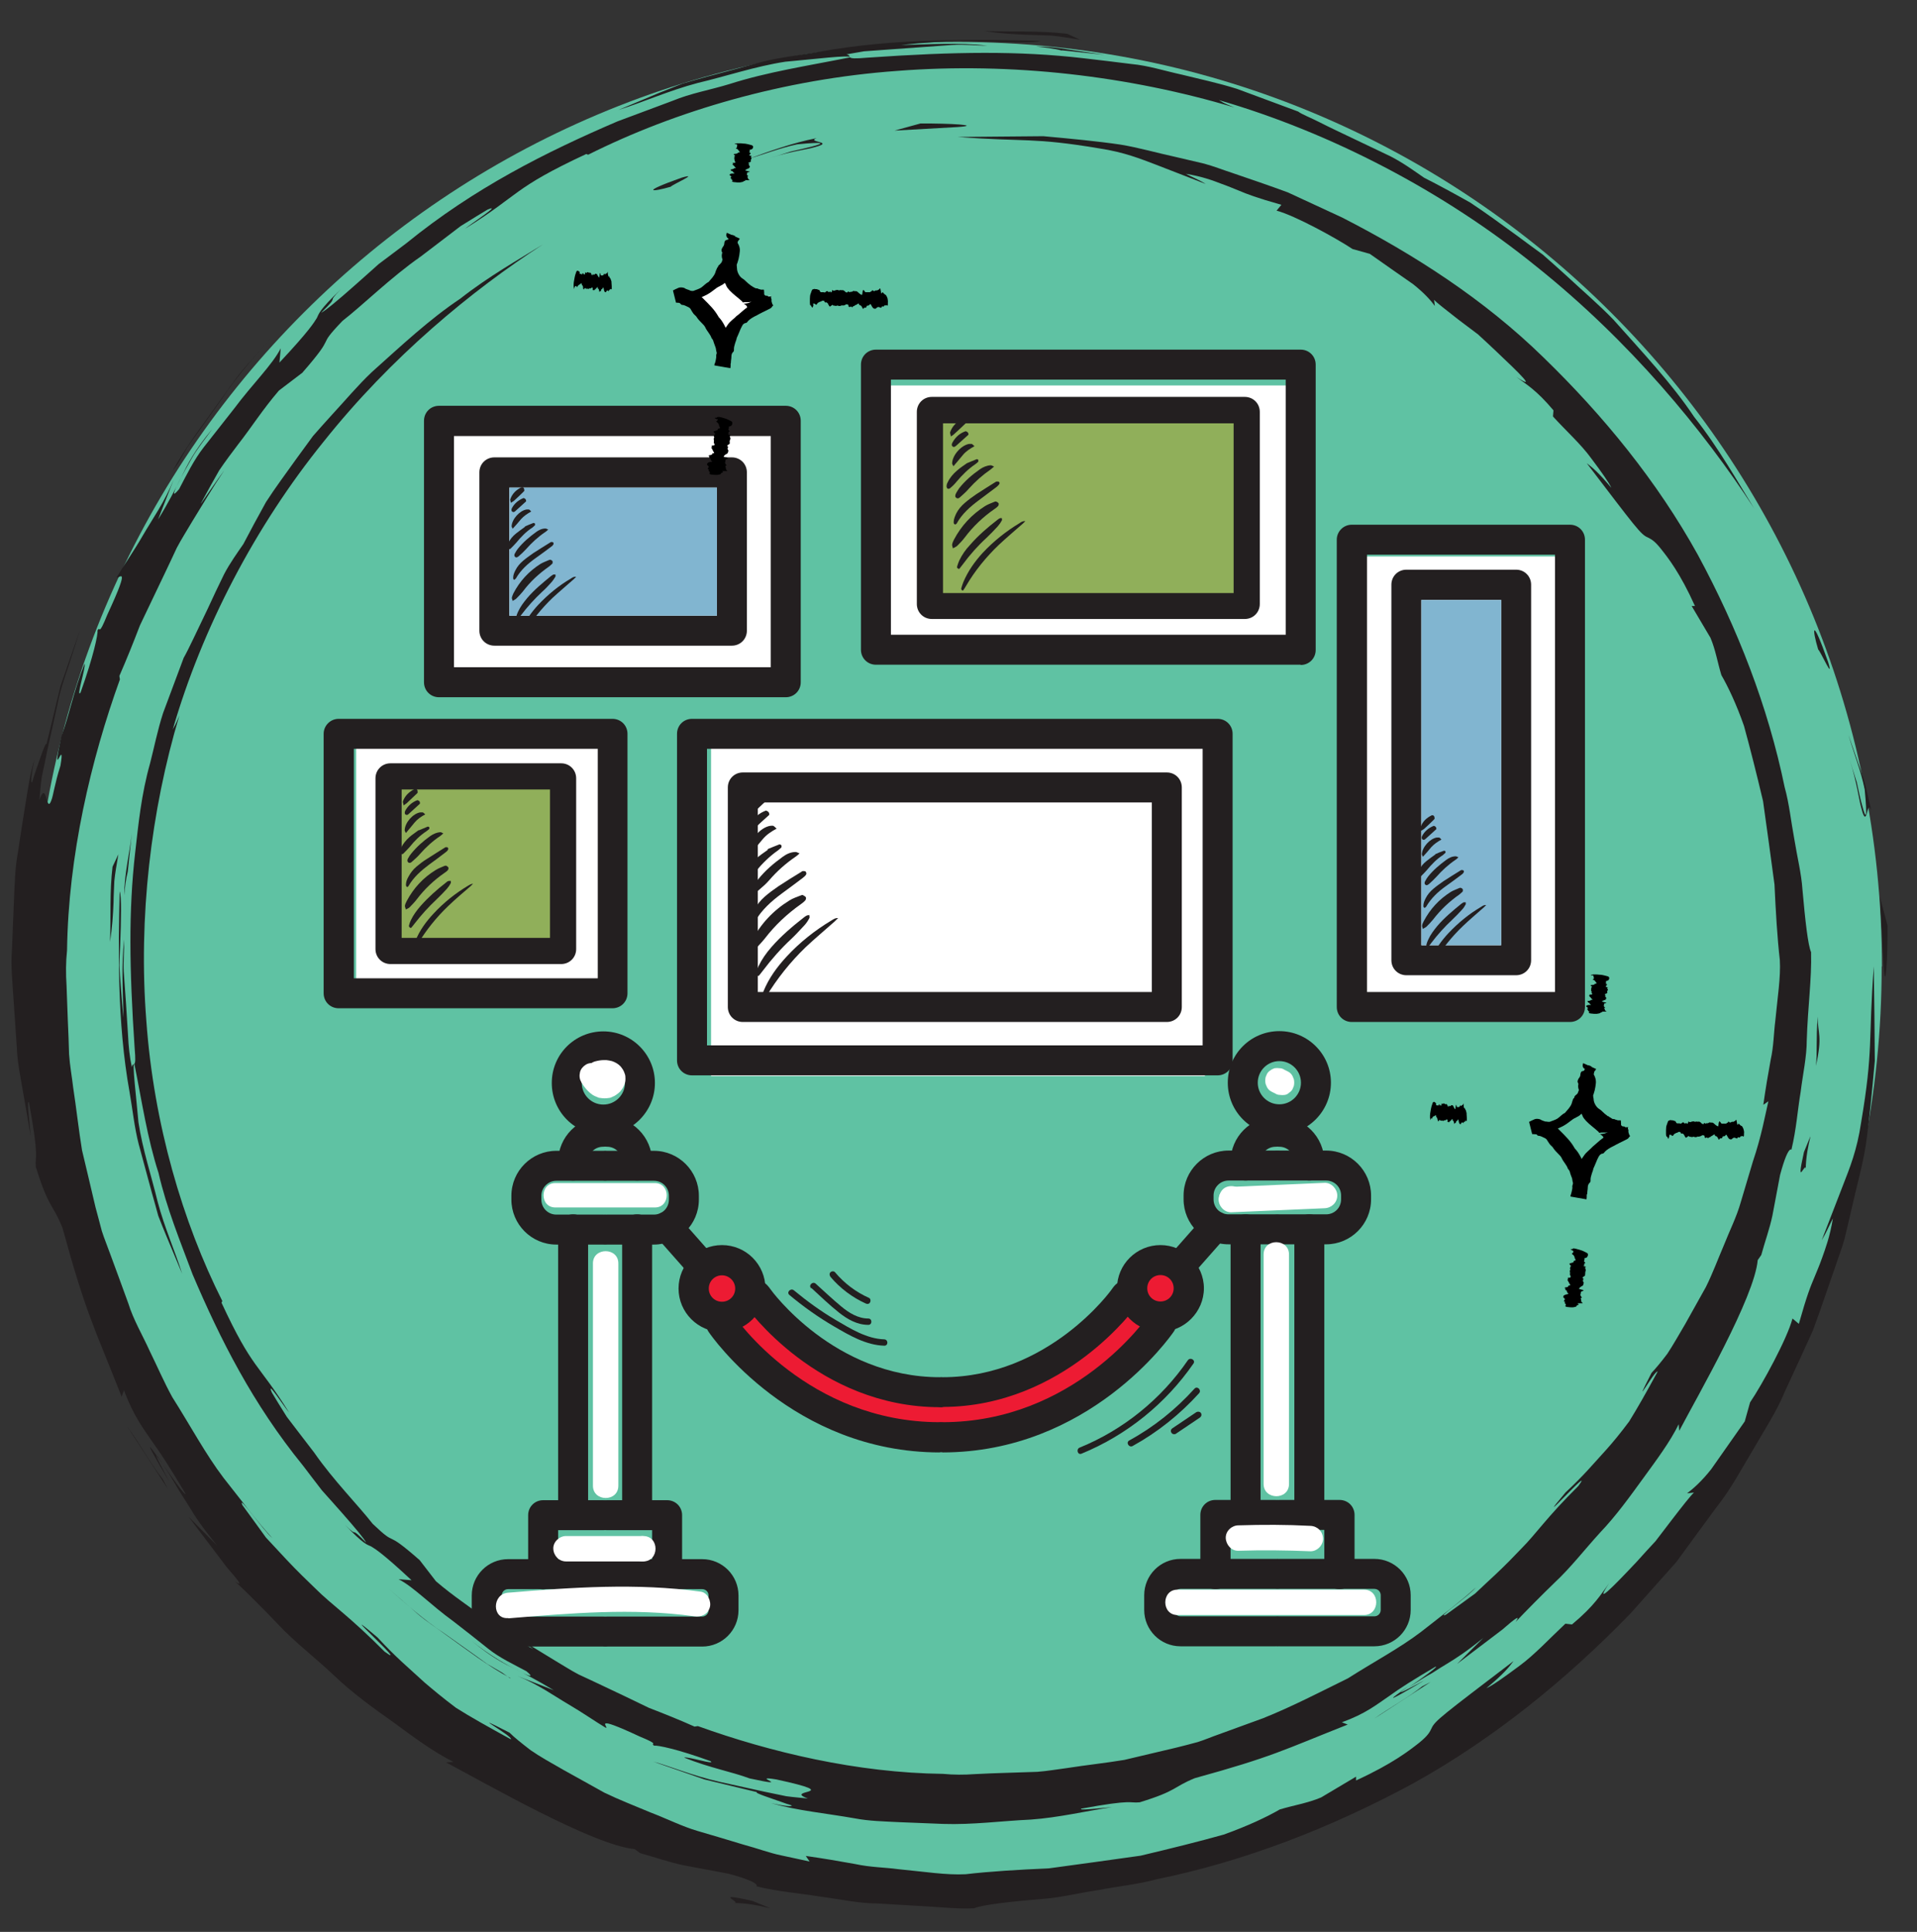 <?xml version="1.0" encoding="UTF-8"?><svg id="a" xmlns="http://www.w3.org/2000/svg" xmlns:xlink="http://www.w3.org/1999/xlink" viewBox="0 0 75.46 76.03"><rect x="0" y="0" width="75.46" height="76.03" fill="#333333" stroke="none"/><defs><style>.e,.f{fill:none;}.g{fill:#fff;}.h{fill:#ed1b33;}.i{fill:#90af5a;}.j{fill:#231f20;}.k{fill:#3f54a5;}.l{fill:#81b5d0;}.m{fill:#5fc2a3;}.f{stroke:#90af5a;stroke-miterlimit:10;stroke-width:.3px;}.n{clip-path:url(#c);}.o{clip-path:url(#b);}.p{clip-path:url(#d);}</style><clipPath id="b"><rect class="e" x=".45" y="1.22" width="73.86" height="73.9"/></clipPath><clipPath id="c"><rect class="e" x=".45" y="1.22" width="73.86" height="73.9"/></clipPath><clipPath id="d"><rect class="e" x=".45" y="1.22" width="73.86" height="73.9"/></clipPath></defs><g class="o"><path class="m" d="M74.07,38.03c0,20.09-16.29,36.39-36.39,36.39S1.3,58.13,1.3,38.03,17.59,1.65,37.69,1.65s36.39,16.29,36.39,36.39"/><path class="j" d="M74.15,38.03c.07,1.12,.16-.34,.15-1.61l-.3-1.12,.15,2.74Z"/><path class="j" d="M73.66,31.89c-.13-.5-.21-1.01-.39-1.5l-.51-1.47c.21,.71,.49,1.41,.64,2.14,.12,1.24,.04,1.17-.09,.67-.07-.24-.15-.6-.22-.94-.11-.34-.21-.67-.28-.9,.3,.97,.36,1.56,.45,1.88,.08,.33,.14,.4,.17,.36,.08-.07,.1-.56,.22-.26"/><path class="j" d="M71.96,26.05c-.66-1.87-.63-1.28-.39-.49,.11,.1,.63,1.29,.39,.49"/><path class="j" d="M6.67,58.32c-.26-.5-.59-1.09-.5-1.03-.37-.52-.47-.61,.5,1.03"/><path class="j" d="M6.17,57.3c.07,.1,.15,.21,.24,.33-.07-.11-.13-.19-.21-.32-.03-.03-.02,0-.03-.01"/><path class="j" d="M7.92,19.79c.26-.48,.49-.9,.71-1.28,.25-.37,.5-.7,.75-1.03,.51-.65,.94-1.34,1.6-2.11l.92-.7c1.44-1.65,.47-.88,1.58-2.04,.8-.62,1.91-1.72,3.09-2.54,.57-.43,1.11-.85,1.56-1.19,.48-.3,.86-.53,1.06-.65,.61-.26-.63,.54-.88,.75,2.18-1.36,1.85-1.58,4.77-2.94l.07,.03c3.43-1.72,7.7-2.98,12.18-3.3,4.48-.35,9.12,.2,13.26,1.44-.55-.22-.4-.18-.61-.29,4.39,1.27,8.85,3.59,12.5,6.55,3.68,2.94,6.57,6.44,8.57,9.52-.66-1.06-1.38-2.36-2.36-3.6-.88-1.32-2.05-2.56-3.18-3.83-.59-.61-1.24-1.16-1.85-1.73-.31-.28-.62-.56-.93-.83-.33-.24-.66-.48-.98-.72-.65-.47-1.27-.93-1.88-1.33-.64-.36-1.25-.69-1.82-.98-.39-.27-.83-.59-1.32-.84-.5-.24-1.01-.48-1.49-.71-.48-.23-.93-.44-1.3-.63-.37-.19-.68-.3-.84-.42-.86-.32-1.65-.61-2.4-.89-.76-.24-1.49-.39-2.17-.56-.69-.15-1.33-.36-1.99-.42-.65-.08-1.28-.16-1.91-.23-2.51-.29-5.01-.26-8.49-.02-1,.09-.53-.07-.82-.13l.69-.12,.69-.05,1.39-.1,1.39-.1c.46-.03,.93,.02,1.39,.03-1.13-.14-2.27-.05-3.4-.03,.37-.04,.87-.08,1.42-.12,.28-.02,.56-.04,.85-.05,.29,.01,.58,.02,.87,.03,1.13,.04,2.14,.06,2.35-.02-2.46-.06-5.65-.13-8.72,.43-.76,.14-1.53,.21-2.26,.4-.73,.2-1.43,.39-2.12,.57-.34,.09-.67,.19-.99,.28-.31,.12-.61,.24-.91,.36-.58,.24-1.11,.47-1.62,.68,.96-.3,1.98-.76,3.11-1.06,1.14-.27,2.29-.66,3.46-.84,1.04-.09,2.64-.29,2.54-.17-1.65,.33-3.24,.57-4.74,1.05-.75,.23-1.52,.36-2.24,.66-.72,.27-1.44,.54-2.17,.81-2.82,1.21-5.63,2.62-8.3,4.79-.34,.26-.72,.54-1.09,.82-.35,.31-.69,.62-1,.89-.62,.55-1.13,.97-1.27,1.03,.81-.79,.13-.27,.78-.93-.88,.85-.86,.96-.95,1.14-.11,.17-.27,.47-1.47,1.75l.05-.56c-.33,.65-1.11,1.4-1.84,2.38-.38,.48-.78,.99-1.18,1.5-.4,.51-.69,1.11-.98,1.66-.29,.35-.24,.16,.01-.33,.13-.24,.3-.56,.51-.92,.21-.36,.51-.73,.79-1.12-.71,.85-.98,1.4-1.22,1.89-.25,.49-.46,.93-.92,1.68l.62-1.58c-.36,.89-.85,1.57-1.22,2.21-.37,.64-.75,1.17-1.02,1.63,.02,.15,.62-.66-.37,1.47-.38,.94-.27,.42-.39,.63,.02,.15-.15,.99-.67,2.45-.19,.24,.22-1.01,.16-1.14-.44,1.1-.61,2.05-.91,2.85-.44,2.04,.17-.1-.04,1.16-.24,.76-.28,1.18-.36,1.37-.07,.19-.11,.16-.15,.06-.07-.19-.13-.64-.32-.07,.03-.3,.05-.62,.1-.94,.07-.32,.14-.64,.2-.96,.14-.65,.29-1.29,.42-1.9,.12-.62,.33-1.18,.49-1.67,.16-.49,.29-.91,.39-1.23l-.77,2.22-.55,2.28c-.02-.15-.27,.61-.44,1.1-.09,.25-.12,.44-.15,.4-.02-.03-.02-.29,.12-.9-.18,.56-.26,1.16-.36,1.77-.1,.61-.2,1.23-.29,1.86-.12,.62-.13,1.27-.16,1.91-.03,.64-.05,1.29-.08,1.94-.05,.64,.02,1.29,.06,1.92,.04,.64,.09,1.26,.13,1.89,.02,.62,.15,1.22,.25,1.81,.1,.59,.2,1.16,.3,1.72-.06-.64-.16-1.45-.07-1.33,.42,2.29,.23,2.06,.27,2.54,.51,1.65,.65,1.42,1.05,2.4,.93,3.4,1.22,3.83,2.33,6.65l.09-.26c.37,1.01,.76,1.5,1.11,2.02,.37,.51,.72,1.06,1.31,2.05,.02,.14-.49-.57-.89-1.16,.28,.43,.47,.75,.62,1.01,.16,.25,.28,.45,.41,.65,.24,.4,.49,.79,1.12,1.56l-1.13-1.14c.48,.64,1.08,1.42,1.49,1.97,.45,.52,.69,.81,.34,.57,.51,.48,1.1,1.07,1.73,1.73,.62,.66,1.41,1.26,2.14,1.95,.73,.7,1.56,1.3,2.37,1.87,.8,.59,1.57,1.16,2.35,1.55l-.29,.02c1.59,.84,5.79,3.26,7.42,3.41l.22,.16c.58,.16,1.14,.36,1.72,.48l1.76,.33c1.56,.42,.97,.54,1.11,.5,.86,.21,1.71,.27,2.49,.4,.79,.1,1.53,.27,2.24,.27,.71,.04,1.38,.08,2.02,.12,.64,.04,1.24,.1,1.81,.07,.28-.13,1.36-.26,2.72-.37,.68-.05,1.43-.24,2.19-.35,.76-.15,1.54-.22,2.26-.42,3.49-.71,6.9-2.04,10.1-3.77,3.19-1.77,6.05-4.1,8.57-6.7l1.8-2.02c.53-.73,1.06-1.45,1.59-2.17,.56-.7,.97-1.49,1.43-2.25,.44-.77,.93-1.5,1.26-2.31,.37-.79,.73-1.58,1.09-2.37,.3-.81,.57-1.62,.85-2.42,.13-.4,.29-.8,.4-1.2l.29-1.23c.18-.82,.41-1.61,.54-2.42,.14-.97,.25-2.13,.36-3.35-.01-1.23-.02-2.52-.04-3.72-.22,2.96-.01,3.26-.5,6.15-.16,1.09-.45,1.79-.71,2.46-.26,.67-.52,1.34-.84,2.17,.17-.28,.29-.57,.44-.86-.12,.73-.3,1.2-.42,1.54-.12,.34-.22,.56-.3,.76-.17,.4-.3,.72-.62,1.85l-.25-.21c-.21,.8-1.2,2.61-1.67,3.3l-.21,.75c-.53,.75-.96,1.37-1.32,1.88-.37,.47-.71,.77-.95,.95l.27-.03c-.13,.12-.46,.54-.86,1.06-.2,.26-.42,.55-.65,.85-.25,.27-.51,.55-.74,.81-.97,1.03-1.7,1.77-1.09,.85-.32,.43-.56,.87-1.46,1.62l-.26-.03c-.61,.57-1.22,1.23-1.81,1.66-.59,.44-1.07,.78-1.3,.88,.7-.58,.89-.83,1.07-1.07-2.79,2.13-3.1,2.35-3.23,2.65-.07,.14-.12,.27-.49,.57-.37,.29-1.04,.82-2.48,1.48v-.15l-1.38,.82c-.52,.22-1.09,.31-1.62,.47-.5,.29-1.26,.65-2.21,.99-.96,.27-2.09,.55-3.27,.83-1.2,.17-2.44,.34-3.62,.5-1.19,.05-2.32,.12-3.27,.23-.75,.04-1.62-.1-2.66-.2-.51-.07-1.08-.07-1.68-.2-.6-.11-1.25-.22-1.95-.32l.15,.22c-.29-.06-.67-.15-1.11-.24-.45-.09-.95-.28-1.51-.43-.56-.17-1.16-.35-1.78-.53-.62-.18-1.23-.49-1.86-.73-.62-.26-1.24-.5-1.82-.78-.56-.31-1.09-.61-1.6-.89-.49-.28-.94-.53-1.3-.78-.35-.27-.64-.5-.83-.69-1.89-.97,.17,.15,.05,.26-.91-.5-1.61-.89-2.16-1.24-.52-.39-.9-.71-1.23-.99-.64-.59-1.12-.98-1.86-1.78-1.95-1.65,1.4,1.37,.28,.56-1.39-1.4-2.07-1.83-2.72-2.48-.33-.32-.68-.65-1.15-1.15-.23-.25-.49-.53-.8-.86-.27-.37-.57-.79-.93-1.28-.19-.46,.8,.97,1.18,1.3-.58-.63-1.2-1.46-1.92-2.37-.7-.92-1.31-2.06-2.02-3.18-.32-.58-.59-1.21-.89-1.82-.28-.62-.64-1.22-.84-1.87-.23-.64-.47-1.28-.7-1.91-.11-.31-.24-.62-.34-.93-.08-.32-.17-.63-.25-.94-.17-.71-.34-1.46-.53-2.24-.13-.79-.22-1.63-.35-2.48-.05-.43-.13-.86-.16-1.3-.01-.44-.03-.89-.05-1.34s-.03-.91-.05-1.37c-.03-.46-.03-.92,.02-1.38,.05-3.73,.94-7.5,2.08-10.66l-.02-.14c.28-.64,.55-1.31,.81-1.99,.32-.66,.63-1.33,.96-2.01,.16-.34,.33-.69,.49-1.04,.18-.34,.39-.67,.59-1.01,.41-.67,.82-1.36,1.28-2.04-.32,.43-.61,.87-.92,1.31"/><path class="j" d="M42.55,1.58l-.54-.25c-1.08-.13-2.18-.07-3.27-.11,.66,.1,1.16,.13,1.72,.15,.28,.01,.58,.02,.92,.03,.34,.03,.72,.1,1.17,.17"/><path class="j" d="M41.8,1.98l1.68,.18-1.35-.2c-.45-.08-.9-.13-1.36-.13,.35,.04,.69,.07,1.03,.16"/><path class="j" d="M6.76,18.59l.24-.34,.39-.67,.45-.63,.9-1.26c.57-.87,1.26-1.63,1.94-2.41l-1.09,1.24c-.36,.42-.65,.88-.98,1.32-.64,.9-1.32,1.77-1.84,2.74"/><path class="j" d="M6.41,58.22c-.45-.57-.95-1.47-1.4-2.08l1.6,2.46-.2-.38Z"/><path class="j" d="M28.84,74.89c1.16,0,2.19,.51,.78-.08-1.73-.39-.27,.11-.78,.08"/><path class="j" d="M37.69,5c1.01-.07-.31-.15-1.46-.14l-1.02,.28,2.48-.14Z"/><path class="j" d="M32.13,5.44c-.92,.18-1.81,.5-2.69,.82,.64-.19,1.28-.44,1.94-.58,1.12-.11,1.06-.04,.61,.08-.22,.06-.54,.13-.85,.2-.31,.1-.61,.19-.81,.25,.87-.27,1.41-.32,1.71-.41,.3-.08,.36-.12,.33-.16-.06-.07-.51-.09-.23-.2"/><path class="j" d="M26.84,6.99c-1.69,.6-1.16,.57-.44,.36,.09-.1,1.17-.57,.44-.36"/><path class="j" d="M56.07,66.13c-.46,.24-.98,.53-.93,.45-.47,.33-.55,.43,.93-.45"/><path class="j" d="M55.14,66.58c.09-.06,.19-.13,.3-.21-.1,.06-.18,.12-.29,.19-.03,.02,0,.02-.01,.03"/><path class="j" d="M21.17,65c-.44-.24-.81-.45-1.16-.64-.34-.22-.63-.45-.94-.68-.59-.46-1.21-.85-1.91-1.45l-.64-.83c-1.49-1.31-.8-.43-1.85-1.43-.56-.72-1.56-1.73-2.3-2.8-.39-.51-.77-1-1.08-1.41-.27-.43-.48-.77-.59-.96-.24-.56,.49,.57,.68,.79-1.23-1.97-1.43-1.67-2.66-4.32l.03-.07c-1.56-3.1-2.7-6.97-2.99-11.03-.32-4.06,.18-8.27,1.3-12.01-.2,.49-.17,.36-.26,.55,1.15-3.98,3.25-8.01,5.94-11.33,2.66-3.34,5.83-5.95,8.63-7.76-.96,.6-2.13,1.25-3.26,2.14-1.2,.8-2.32,1.85-3.47,2.88-.56,.53-1.05,1.12-1.57,1.68-.25,.28-.51,.56-.75,.84-.22,.3-.44,.6-.65,.89-.42,.59-.84,1.15-1.2,1.71-.32,.58-.62,1.13-.89,1.65-.24,.35-.53,.75-.76,1.19-.22,.45-.44,.91-.64,1.35-.42,.87-.77,1.63-.95,1.94-.29,.78-.56,1.5-.81,2.17-.22,.68-.35,1.35-.51,1.97-.35,1.24-.46,2.39-.59,3.53-.26,2.28-.23,4.54-.02,7.69,.08,.9-.06,.48-.11,.75-.09-.41-.13-.83-.15-1.25l-.08-1.26-.09-1.26c-.02-.42,.02-.84,.02-1.26-.12,1.02-.05,2.05-.03,3.08-.04-.33-.07-.79-.11-1.29-.02-.25-.04-.51-.05-.77,0-.26,.02-.53,.03-.78,.04-1.03,.06-1.94-.02-2.13-.05,2.22-.11,5.12,.39,7.9,.12,.69,.19,1.39,.36,2.05,.18,.66,.35,1.3,.52,1.92,.09,.31,.17,.61,.25,.9,.11,.28,.22,.56,.33,.82,.22,.52,.42,1.01,.61,1.46-.27-.87-.69-1.8-.96-2.82-.25-1.03-.6-2.08-.76-3.14-.08-.94-.26-2.39-.16-2.3,.3,1.5,.51,2.93,.95,4.29,.32,1.39,.85,2.68,1.34,3.99,1.09,2.56,2.37,5.1,4.34,7.52,.24,.31,.49,.65,.75,.98,.28,.31,.56,.63,.81,.91,.5,.57,.88,1.02,.93,1.15-.71-.74-.24-.11-.84-.71,.77,.8,.87,.78,1.04,.86,.16,.1,.43,.25,1.59,1.33l-.51-.04c.59,.3,1.26,1.01,2.16,1.66,.44,.34,.9,.7,1.36,1.07,.46,.37,1.01,.62,1.51,.89,.32,.26,.14,.22-.3-.01-.45-.22-1.16-.62-1.85-1.18,.77,.64,1.27,.89,1.71,1.11,.44,.22,.84,.42,1.52,.83l-1.43-.56c.8,.32,1.42,.77,2,1.11,.58,.34,1.06,.68,1.48,.93,.13-.02-.6-.56,1.33,.34,.85,.35,.38,.25,.57,.36,.13-.02,.9,.13,2.22,.61,.22,.17-.92-.2-1.04-.14,.99,.4,1.85,.55,2.58,.82,1.85,.4-.09-.15,1.05,.04,2.82,.61,.22,.38,1.24,.75-.28-.03-.56-.05-.85-.09-.29-.06-.58-.12-.87-.18-.59-.13-1.17-.26-1.73-.38-1.11-.25-2.05-.65-2.63-.8l2.01,.7,2.07,.5c-.14,.02,.55,.24,1,.4,.22,.09,.4,.11,.36,.14-.03,.02-.26,.02-.81-.11,1.03,.3,2.16,.4,3.29,.6,.57,.11,1.15,.12,1.73,.15l1.75,.07c1.17,.04,2.33-.12,3.45-.17,1.12-.08,2.19-.34,3.2-.49-.58,.05-1.32,.14-1.21,.06,2.07-.38,1.86-.21,2.3-.25,1.5-.46,1.29-.59,2.17-.95,3.08-.85,3.47-1.1,6.02-2.11l-.23-.09c.92-.33,1.36-.69,1.83-1.01,.47-.34,.96-.65,1.86-1.18,.13-.02-.52,.45-1.05,.81,.39-.25,.68-.43,.92-.56,.22-.14,.4-.26,.59-.37,.36-.22,.71-.44,1.42-1.01l-1.03,1.02c.58-.44,1.29-.98,1.78-1.35,.47-.41,.74-.62,.52-.3,.44-.46,.97-1,1.56-1.57,.6-.56,1.15-1.27,1.76-1.94,.63-.66,1.17-1.41,1.7-2.14,.53-.73,1.05-1.42,1.4-2.13l.02,.26c.76-1.44,2.96-5.25,3.09-6.72l.14-.2c.14-.52,.33-1.03,.44-1.56l.3-1.59c.38-1.41,.49-.88,.45-1.01,.19-.78,.24-1.55,.36-2.26,.09-.72,.24-1.38,.24-2.03,.04-1.29,.2-2.43,.17-3.47-.12-.26-.23-1.23-.34-2.47-.04-.62-.21-1.29-.32-1.98-.13-.69-.2-1.4-.38-2.04-.65-3.16-1.85-6.25-3.42-9.15-1.6-2.89-3.72-5.48-6.07-7.76-2.35-2.3-5.12-4.07-7.93-5.51-.72-.33-1.43-.66-2.14-.99-.73-.27-1.47-.52-2.2-.77-.37-.12-.72-.26-1.09-.36l-1.11-.26c-.74-.16-1.46-.37-2.19-.49-.88-.13-1.93-.23-3.03-.33-1.11,.01-2.29,.02-3.37,.03,2.68,.2,2.95,.01,5.57,.45,.99,.15,1.62,.41,2.23,.64,.61,.24,1.22,.47,1.96,.76-.25-.16-.52-.26-.78-.4,.66,.11,1.08,.27,1.39,.39,.31,.11,.51,.2,.69,.27,.36,.15,.66,.27,1.68,.56l-.19,.23c.72,.19,2.36,1.09,2.99,1.51l.68,.19c.68,.48,1.24,.87,1.7,1.19,.43,.34,.7,.64,.86,.86l-.03-.24c.11,.12,.49,.41,.96,.78,.24,.18,.5,.38,.77,.58,.25,.23,.5,.46,.73,.68,.93,.88,1.61,1.54,.77,.99,.39,.29,.79,.51,1.47,1.32l-.02,.24c.51,.56,1.11,1.1,1.5,1.64,.4,.53,.71,.97,.8,1.17-.53-.63-.75-.8-.97-.97,1.93,2.53,2.12,2.8,2.4,2.92,.13,.07,.25,.11,.52,.45,.27,.34,.75,.94,1.34,2.25h-.13l.74,1.25c.2,.47,.28,.98,.43,1.47,.26,.45,.59,1.14,.89,2,.24,.87,.5,1.9,.75,2.96,.15,1.08,.31,2.21,.45,3.28,.05,1.08,.11,2.1,.21,2.97,.04,.68-.09,1.47-.18,2.41-.06,.47-.06,.98-.18,1.52-.1,.54-.2,1.13-.29,1.77l.2-.14c-.12,.51-.27,1.37-.61,2.37-.15,.5-.31,1.05-.48,1.61-.16,.57-.44,1.12-.66,1.68-.24,.56-.45,1.13-.71,1.65-.28,.5-.55,.99-.81,1.45-.26,.44-.49,.85-.71,1.18-.24,.32-.46,.58-.62,.75-.88,1.72,.14-.15,.24-.05-.45,.83-.81,1.46-1.12,1.96-.35,.47-.64,.82-.9,1.11-.53,.58-.89,1.02-1.61,1.69-1.49,1.77,1.24-1.26,.51-.26-1.27,1.26-1.66,1.88-2.24,2.46-.29,.3-.59,.62-1.04,1.04-.23,.21-.48,.45-.78,.73-.33,.24-.71,.52-1.16,.84-.42,.18,.88-.72,1.18-1.07-.57,.52-1.32,1.09-2.15,1.74-.84,.64-1.86,1.18-2.88,1.83-1.08,.53-2.19,1.11-3.34,1.57-.58,.21-1.16,.42-1.73,.63-.29,.1-.56,.22-.85,.31-.29,.08-.57,.15-.85,.22-.64,.15-1.32,.31-2.03,.48-.72,.12-1.48,.2-2.25,.32-.39,.05-.78,.12-1.18,.15-.4,.01-.81,.03-1.22,.04-.41,.01-.82,.03-1.24,.05-.42,.03-.83,.03-1.25-.01-3.38-.04-6.79-.85-9.65-1.88l-.13,.02c-.58-.26-1.18-.5-1.8-.74-.6-.29-1.2-.58-1.82-.87-.31-.15-.62-.29-.94-.44-.31-.16-.61-.36-.92-.54-.61-.37-1.24-.75-1.85-1.16,.39,.29,.79,.56,1.18,.84"/><path class="j" d="M4.66,33.62l-.23,.49c-.12,.98-.06,1.98-.1,2.96,.09-.6,.12-1.05,.14-1.56,0-.25,.02-.52,.03-.83,.03-.31,.09-.65,.16-1.06"/><path class="j" d="M5.03,34.3l.16-1.52c-.09,.82-.3,1.62-.3,2.45,.03-.31,.06-.62,.14-.93"/><path class="j" d="M20.08,66.05l-.31-.22-.6-.35-.57-.41-1.14-.81c-.78-.51-1.48-1.14-2.18-1.76l1.13,.99c.38,.33,.8,.59,1.2,.89,.81,.58,1.6,1.19,2.48,1.66"/><path class="j" d="M55.98,66.37c-.51,.41-1.33,.87-1.89,1.27l2.23-1.45-.34,.18Z"/><path class="j" d="M71.08,46.05c0-1.05,.46-1.98-.07-.71-.35,1.57,.1,.24,.07,.71"/><path class="j" d="M71.55,40.01c-.07,.92-.01,1.44-.07,1.94,.27-1.2,.07-1.26,.07-1.94"/></g><rect class="k" x="29.77" y="31.36" width="15.57" height="8.08"/><rect class="g" x="17.05" y="17" width="13.68" height="9.79"/><rect class="g" x="14.02" y="29.39" width="9.86" height="9.15"/><rect class="g" x="27.99" y="29.39" width="19.44" height="12.96"/><rect class="g" x="34.61" y="15.17" width="16.42" height="10.48"/><rect class="g" x="53.05" y="21.9" width="9.22" height="17.76"/><g class="n"><path class="h" d="M27.64,51.2c2.54,2.94,6.29,5.1,10.27,4.94,3.56-.14,7.08-2.16,8.56-5.47,.39-.87-.9-1.64-1.3-.76-1.31,2.91-4.36,4.69-7.52,4.73-3.52,.05-6.72-1.91-8.96-4.51-.63-.73-1.69,.33-1.06,1.06"/><path class="j" d="M21.38,62.55c-.33,0-.59-.27-.59-.59v-2.33c0-.33,.26-.59,.59-.59h2.36c.33,0,.59,.26,.59,.59s-.27,.59-.59,.59h-1.77v1.74c0,.33-.26,.59-.59,.59"/><path class="j" d="M23.75,64.8h-3.75c-.79,0-1.43-.64-1.43-1.43v-.58c0-.79,.64-1.43,1.43-1.43h3.75c.33,0,.59,.27,.59,.59s-.26,.59-.59,.59h-3.75c-.14,0-.25,.11-.25,.25v.58c0,.14,.11,.25,.25,.25h3.75c.33,0,.59,.26,.59,.59s-.26,.59-.59,.59"/><path class="j" d="M22.56,60.21c-.33,0-.59-.27-.59-.59v-11.24c0-.33,.26-.59,.59-.59s.59,.26,.59,.59v11.24c0,.33-.26,.59-.59,.59"/><path class="j" d="M23.75,48.98h-1.85c-.98,0-1.77-.8-1.77-1.77v-.15c0-.98,.8-1.77,1.77-1.77h1.85c.33,0,.59,.26,.59,.59s-.26,.59-.59,.59h-1.85c-.33,0-.59,.27-.59,.59v.15c0,.33,.26,.59,.59,.59h1.85c.33,0,.59,.27,.59,.59s-.26,.59-.59,.59"/><path class="j" d="M22.56,46.46c-.33,0-.59-.26-.59-.59v-.15c0-.98,.8-1.77,1.77-1.77,.33,0,.59,.26,.59,.59s-.26,.59-.59,.59-.59,.26-.59,.59v.15c0,.33-.26,.59-.59,.59"/><path class="j" d="M26.26,62.55c-.33,0-.59-.27-.59-.59v-1.74h-1.77c-.33,0-.59-.26-.59-.59s.27-.59,.59-.59h2.36c.33,0,.59,.26,.59,.59v2.33c0,.33-.26,.59-.59,.59"/><path class="j" d="M27.64,64.8h-3.74c-.33,0-.59-.27-.59-.59s.26-.59,.59-.59h3.74c.14,0,.25-.11,.25-.25v-.58c0-.14-.11-.25-.25-.25h-3.74c-.33,0-.59-.26-.59-.59s.26-.59,.59-.59h3.74c.79,0,1.43,.64,1.43,1.43v.58c0,.79-.64,1.43-1.43,1.43"/><path class="j" d="M25.08,60.21c-.33,0-.59-.27-.59-.59v-11.24c0-.33,.26-.59,.59-.59s.59,.26,.59,.59v11.24c0,.33-.26,.59-.59,.59"/><path class="j" d="M25.74,48.98h-1.85c-.33,0-.59-.26-.59-.59s.26-.59,.59-.59h1.85c.33,0,.59-.26,.59-.59v-.15c0-.33-.26-.59-.59-.59h-1.85c-.33,0-.59-.26-.59-.59s.26-.59,.59-.59h1.85c.98,0,1.77,.8,1.77,1.77v.15c0,.98-.8,1.77-1.77,1.77"/><path class="j" d="M25.08,46.46c-.33,0-.59-.26-.59-.59v-.15c0-.33-.27-.59-.59-.59s-.59-.26-.59-.59,.26-.59,.59-.59c.98,0,1.77,.8,1.77,1.77v.15c0,.33-.26,.59-.59,.59"/><path class="j" d="M23.75,41.77c-.47,0-.85,.38-.85,.85s.38,.85,.85,.85,.85-.38,.85-.85-.38-.85-.85-.85m0,2.89c-1.12,0-2.03-.91-2.03-2.04s.91-2.03,2.03-2.03,2.03,.91,2.03,2.03-.91,2.04-2.03,2.04"/><path class="j" d="M27.54,50.31c-.16,0-.33-.07-.44-.2l-1.28-1.45c-.22-.24-.19-.62,.05-.83,.25-.22,.62-.19,.84,.05l1.28,1.45c.22,.25,.19,.62-.05,.83-.11,.1-.25,.15-.39,.15"/><path class="j" d="M28.42,50.19c-.29,0-.52,.23-.52,.52s.23,.52,.52,.52,.52-.23,.52-.52-.24-.52-.52-.52m0,2.23c-.94,0-1.71-.77-1.71-1.71s.76-1.71,1.71-1.71,1.71,.77,1.71,1.71-.77,1.71-1.71,1.71"/><path class="j" d="M37,57.16c-5.79,0-8.98-4.55-9.11-4.75-.18-.27-.12-.64,.15-.82,.27-.18,.64-.11,.82,.15,.12,.17,2.95,4.23,8.13,4.23,.33,0,.59,.27,.59,.59s-.26,.59-.59,.59"/><path class="j" d="M37,55.38c-4.82,0-7.61-3.93-7.64-3.97-.22-.25-.2-.64,.04-.85s.61-.21,.82,.04c.04,.05,.08,.09,.11,.14,.02,.03,2.49,3.46,6.67,3.46,.33,0,.59,.27,.59,.59s-.26,.59-.59,.59"/><path class="j" d="M52.72,62.54c-.33,0-.59-.27-.59-.59v-1.74h-1.77c-.33,0-.59-.26-.59-.59s.26-.59,.59-.59h2.37c.33,0,.59,.26,.59,.59v2.33c0,.33-.26,.59-.59,.59"/><path class="j" d="M54.1,64.79h-3.74c-.33,0-.59-.27-.59-.59s.26-.59,.59-.59h3.74c.14,0,.25-.11,.25-.25v-.58c0-.14-.11-.25-.25-.25h-3.74c-.33,0-.59-.27-.59-.59s.26-.59,.59-.59h3.74c.79,0,1.43,.64,1.43,1.43v.58c0,.79-.64,1.43-1.43,1.43"/><path class="j" d="M51.54,60.21c-.33,0-.59-.26-.59-.59v-11.24c0-.33,.26-.59,.59-.59s.59,.26,.59,.59v11.24c0,.33-.26,.59-.59,.59"/><path class="j" d="M52.2,48.97h-1.85c-.33,0-.59-.26-.59-.59s.26-.59,.59-.59h1.85c.33,0,.59-.26,.59-.59v-.15c0-.33-.26-.59-.59-.59h-1.85c-.33,0-.59-.26-.59-.59s.26-.59,.59-.59h1.85c.98,0,1.77,.8,1.77,1.77v.15c0,.98-.8,1.77-1.77,1.77"/><path class="j" d="M51.54,46.46c-.33,0-.59-.26-.59-.59v-.15c0-.33-.27-.59-.59-.59s-.59-.26-.59-.59,.26-.59,.59-.59c.98,0,1.77,.8,1.77,1.77v.15c0,.33-.26,.59-.59,.59"/><path class="j" d="M47.84,62.54c-.33,0-.59-.27-.59-.59v-2.33c0-.33,.26-.59,.59-.59h2.37c.33,0,.59,.26,.59,.59s-.26,.59-.59,.59h-1.77v1.74c0,.33-.26,.59-.59,.59"/><path class="j" d="M50.21,64.79h-3.74c-.79,0-1.43-.64-1.43-1.43v-.58c0-.79,.64-1.43,1.43-1.43h3.74c.33,0,.59,.27,.59,.59s-.26,.59-.59,.59h-3.74c-.14,0-.25,.11-.25,.25v.58c0,.14,.11,.25,.25,.25h3.74c.33,0,.59,.26,.59,.59s-.26,.59-.59,.59"/><path class="j" d="M49.03,60.21c-.33,0-.59-.26-.59-.59v-11.24c0-.33,.26-.59,.59-.59s.59,.26,.59,.59v11.24c0,.33-.26,.59-.59,.59"/><path class="j" d="M50.21,48.97h-1.85c-.98,0-1.77-.8-1.77-1.77v-.15c0-.98,.8-1.77,1.77-1.77h1.85c.33,0,.59,.26,.59,.59s-.26,.59-.59,.59h-1.85c-.33,0-.59,.27-.59,.59v.15c0,.33,.26,.59,.59,.59h1.85c.33,0,.59,.27,.59,.59s-.26,.59-.59,.59"/><path class="j" d="M49.03,46.46c-.33,0-.59-.26-.59-.59v-.15c0-.98,.79-1.77,1.77-1.77,.33,0,.59,.26,.59,.59s-.26,.59-.59,.59-.59,.27-.59,.59v.15c0,.33-.26,.59-.59,.59"/><path class="j" d="M50.36,41.76c-.47,0-.85,.38-.85,.85s.38,.85,.85,.85,.85-.38,.85-.85-.38-.85-.85-.85m0,2.89c-1.12,0-2.03-.91-2.03-2.04s.91-2.03,2.03-2.03,2.03,.91,2.03,2.03-.91,2.04-2.03,2.04"/><path class="j" d="M46.56,50.3c-.14,0-.28-.05-.39-.15-.24-.22-.27-.59-.05-.83l1.28-1.45c.22-.24,.59-.27,.83-.05s.27,.59,.05,.83l-1.28,1.45c-.12,.13-.28,.2-.44,.2"/><path class="j" d="M45.68,50.18c-.29,0-.52,.23-.52,.52s.23,.52,.52,.52,.52-.23,.52-.52-.23-.52-.52-.52m0,2.23c-.94,0-1.71-.77-1.71-1.71s.77-1.7,1.71-1.7,1.71,.77,1.71,1.7-.77,1.71-1.71,1.71"/><path class="j" d="M37.1,57.15c-.33,0-.59-.26-.59-.59s.26-.59,.59-.59c5.17,0,8.01-4.06,8.13-4.23,.18-.27,.55-.34,.82-.15,.27,.19,.34,.55,.15,.82-.13,.19-3.32,4.75-9.11,4.75"/><path class="j" d="M37.1,55.38c-.33,0-.59-.26-.59-.59s.26-.59,.59-.59c4.18,0,6.65-3.43,6.67-3.47,.03-.05,.07-.09,.11-.14,.22-.24,.59-.27,.83-.05,.24,.22,.26,.59,.05,.83l-.02,.02s-2.83,3.98-7.65,3.98"/><path class="j" d="M27.83,41.14h19.51v-11.67H27.83v11.67Zm20.1,1.18H27.24c-.33,0-.59-.26-.59-.59v-12.85c0-.33,.26-.59,.59-.59h20.69c.33,0,.59,.26,.59,.59v12.85c0,.33-.26,.59-.59,.59"/><path class="j" d="M29.83,39.04h15.51v-7.46h-15.51v7.46Zm16.1,1.18H29.24c-.33,0-.59-.26-.59-.59v-8.64c0-.33,.26-.59,.59-.59h16.69c.33,0,.59,.26,.59,.59v8.64c0,.33-.26,.59-.59,.59"/><path class="j" d="M17.87,26.26h12.47v-9.1h-12.47v9.1Zm13.06,1.18h-13.65c-.33,0-.59-.26-.59-.59v-10.29c0-.33,.26-.59,.59-.59h13.65c.33,0,.59,.26,.59,.59v10.29c0,.33-.26,.59-.59,.59"/><path class="j" d="M20.05,24.23h8.17v-5.04h-8.17v5.04Zm8.76,1.18h-9.35c-.33,0-.59-.26-.59-.59v-6.23c0-.33,.26-.59,.59-.59h9.35c.33,0,.59,.26,.59,.59v6.23c0,.33-.26,.59-.59,.59"/><path class="j" d="M35.07,24.98h15.54V14.94h-15.54v10.04Zm16.13,1.18h-16.72c-.33,0-.59-.26-.59-.59V14.35c0-.33,.26-.59,.59-.59h16.72c.33,0,.59,.26,.59,.59v11.23c0,.33-.26,.59-.59,.59"/><path class="j" d="M37.27,23.18h11.14v-6.38h-11.14v6.38Zm11.73,1.18h-12.32c-.33,0-.59-.26-.59-.59v-7.56c0-.33,.26-.59,.59-.59h12.32c.33,0,.59,.26,.59,.59v7.56c0,.33-.26,.59-.59,.59"/><path class="j" d="M53.81,39.04h7.4V21.83h-7.4v17.2Zm7.99,1.18h-8.59c-.33,0-.59-.26-.59-.59V21.24c0-.33,.27-.59,.59-.59h8.59c.33,0,.59,.26,.59,.59v18.39c0,.33-.26,.59-.59,.59"/><path class="j" d="M55.95,37.2h3.14v-13.59h-3.14v13.59Zm3.73,1.18h-4.32c-.33,0-.59-.26-.59-.59v-14.78c0-.33,.26-.59,.59-.59h4.32c.33,0,.59,.26,.59,.59v14.78c0,.33-.26,.59-.59,.59"/><path class="j" d="M13.93,38.5h9.6v-9.03H13.93v9.03Zm10.19,1.18H13.33c-.33,0-.59-.26-.59-.59v-10.21c0-.33,.27-.59,.59-.59h10.78c.33,0,.59,.26,.59,.59v10.21c0,.33-.26,.59-.59,.59"/><path class="j" d="M15.96,36.76h5.54v-5.54h-5.54v5.54Zm6.13,1.18h-6.72c-.33,0-.59-.26-.59-.59v-6.72c0-.33,.26-.59,.59-.59h6.72c.33,0,.59,.26,.59,.59v6.72c0,.33-.26,.59-.59,.59"/></g><rect class="i" x="15.96" y="31.22" width="5.54" height="5.54"/><rect class="f" x="15.96" y="31.22" width="5.54" height="5.54"/><rect class="l" x="20.05" y="19.19" width="8.17" height="5.04"/><rect class="i" x="37.27" y="16.81" width="11.14" height="6.38"/><rect class="f" x="37.27" y="16.81" width="11.14" height="6.38"/><rect class="l" x="55.95" y="23.61" width="3.14" height="13.59"/><g class="p"><path class="j" d="M15.97,35.78c-.01-.06-.04-.1-.03-.14,.01-.06,.04-.12,.07-.18,.27-.51,.65-.92,1.14-1.22,.11-.07,.23-.11,.34-.16,.02,0,.05-.02,.07-.01,.03,.01,.07,.04,.09,.07,.01,.02,0,.07-.01,.09-.04,.05-.09,.09-.14,.12-.42,.29-.79,.64-1.1,1.05-.08,.11-.18,.2-.27,.3-.04,.04-.09,.06-.15,.09"/><path class="j" d="M18.62,34.78s-.07,.07-.09,.09c-.3,.26-.6,.51-.89,.79-.47,.45-.87,.95-1.2,1.5-.03,.05-.07,.11-.1,.16-.06-.01-.07-.04-.06-.09,.02-.08,.05-.15,.08-.22,.16-.4,.42-.75,.71-1.06,.4-.43,.85-.79,1.35-1.09,.06-.03,.11-.08,.22-.08"/><path class="j" d="M17.74,34.66s.02,.08,0,.1c-.04,.08-.09,.15-.15,.22-.13,.14-.26,.28-.4,.41-.32,.3-.61,.62-.88,.97-.04,.06-.09,.11-.13,.16-.07-.01-.09-.06-.08-.1,.02-.07,.04-.14,.07-.2,.1-.21,.24-.4,.39-.57,.3-.34,.64-.64,1-.92,.03-.03,.06-.05,.1-.06,.01,0,.03,0,.06,0"/><path class="j" d="M16.05,34.91c-.06,0-.07-.05-.07-.09,0-.11,.04-.22,.1-.32,.08-.15,.18-.28,.31-.39,.13-.11,.27-.22,.42-.31,.23-.15,.46-.29,.68-.43,.02-.01,.04-.03,.06-.03,.03,0,.07,0,.08,.02,.02,.02,.02,.06,0,.09-.02,.04-.06,.07-.1,.1-.21,.16-.42,.32-.63,.47-.32,.24-.62,.5-.82,.85-.01,.02-.03,.03-.05,.04"/><path class="j" d="M17.45,32.8c-.06,.05-.09,.08-.12,.1-.3,.2-.56,.44-.8,.71-.09,.11-.2,.2-.31,.3-.04,.04-.09,.07-.15,.03-.04-.03-.05-.1,0-.17,.03-.06,.07-.12,.12-.18,.22-.27,.47-.49,.75-.69,.12-.08,.25-.14,.39-.15,.03,0,.07,.02,.12,.05"/><path class="j" d="M16.48,32.68c.12-.05,.24-.1,.36-.15,.01,0,.05,.01,.06,.03,0,.01,0,.05,0,.06-.03,.03-.07,.06-.11,.09-.26,.17-.48,.39-.67,.63-.08,.09-.16,.17-.25,.26-.02,.02-.07,.02-.09,0-.02-.01-.04-.05-.04-.08,0-.05,.02-.11,.05-.16,.08-.16,.19-.29,.32-.41,.11-.1,.24-.18,.37-.28"/><path class="j" d="M15.98,32.79c-.03-.06-.05-.09-.05-.12,.01-.3,.33-.66,.62-.7,.03,0,.07,0,.09,0,.03,.01,.06,.05,.1,.08-.17,.09-.31,.19-.42,.32-.1,.13-.21,.25-.34,.41"/><path class="j" d="M15.89,31.7c-.01-.08-.04-.12-.03-.16,.08-.23,.25-.38,.46-.49,.04-.02,.08,0,.1,.03,.02,.03,.02,.07,.02,.11,0,.02-.03,.04-.04,.05-.13,.12-.26,.25-.39,.37-.02,.02-.05,.03-.11,.08"/><path class="j" d="M16.53,31.63c-.15,.14-.3,.27-.44,.4-.03,.03-.07,.06-.12,.03-.04-.02-.05-.08-.02-.15,.11-.2,.27-.34,.48-.42,.08,.02,.11,.07,.1,.13"/><path class="j" d="M29.55,37.44c-.02-.08-.05-.13-.04-.19,.01-.08,.05-.16,.09-.23,.34-.66,.84-1.19,1.47-1.58,.14-.09,.3-.14,.45-.2,.03-.01,.07-.03,.09-.01,.04,.02,.09,.05,.11,.08,.02,.03,0,.09-.01,.11-.05,.06-.12,.12-.18,.16-.54,.38-1.02,.83-1.42,1.35-.11,.14-.23,.26-.35,.39-.05,.05-.12,.07-.2,.12"/><path class="j" d="M32.98,36.14c-.05,.05-.09,.09-.12,.12-.38,.34-.78,.67-1.15,1.02-.6,.58-1.12,1.23-1.55,1.94-.04,.07-.09,.14-.13,.2-.07-.01-.1-.06-.08-.11,.03-.1,.06-.2,.1-.29,.21-.52,.54-.97,.92-1.38,.51-.55,1.1-1.02,1.75-1.41,.07-.04,.15-.11,.28-.1"/><path class="j" d="M31.85,35.99s.03,.1,.01,.14c-.05,.1-.11,.19-.19,.28-.17,.18-.33,.36-.51,.53-.42,.39-.79,.81-1.13,1.26-.06,.07-.11,.15-.17,.21-.09-.01-.12-.07-.1-.13,.02-.09,.06-.18,.1-.26,.13-.27,.3-.51,.5-.74,.38-.44,.83-.82,1.29-1.18,.04-.03,.08-.06,.13-.08,.02,0,.04,0,.08-.01"/><path class="j" d="M29.66,36.31c-.07-.01-.09-.06-.08-.11,0-.15,.06-.28,.12-.41,.1-.19,.24-.36,.4-.5,.17-.15,.35-.28,.54-.41,.29-.19,.59-.38,.89-.56,.03-.02,.05-.04,.08-.04,.04,0,.09,0,.11,.03,.02,.03,.03,.08,.01,.11-.03,.05-.08,.09-.13,.13-.27,.2-.54,.41-.82,.61-.42,.31-.8,.65-1.06,1.1-.01,.02-.05,.04-.06,.05"/><path class="j" d="M31.47,33.59c-.07,.06-.11,.1-.16,.13-.38,.26-.73,.57-1.03,.92-.12,.14-.26,.26-.4,.38-.05,.05-.12,.09-.19,.04-.06-.04-.06-.12,0-.22,.04-.08,.09-.16,.15-.23,.28-.35,.61-.63,.97-.89,.15-.11,.32-.19,.51-.19,.04,0,.09,.03,.16,.06"/><path class="j" d="M30.21,33.42c.15-.06,.31-.13,.47-.19,.02,0,.06,.01,.08,.04,.01,.02,0,.06,0,.08-.04,.04-.09,.08-.14,.12-.33,.23-.61,.51-.87,.82-.1,.12-.21,.22-.32,.33-.02,.02-.08,.03-.11,.01-.03-.02-.05-.07-.05-.1,0-.07,.03-.14,.06-.2,.1-.21,.25-.38,.42-.53,.15-.13,.31-.24,.48-.36"/><path class="j" d="M29.57,33.56c-.03-.08-.07-.12-.06-.15,.02-.38,.43-.85,.81-.91,.04,0,.09-.01,.12,0,.04,.02,.07,.06,.13,.11-.22,.12-.4,.24-.55,.42-.14,.17-.28,.33-.44,.53"/><path class="j" d="M29.45,32.16c-.02-.1-.05-.16-.03-.21,.1-.29,.32-.49,.59-.63,.05-.03,.11,0,.13,.04,.02,.04,.03,.09,.02,.14,0,.02-.03,.05-.06,.07-.17,.16-.34,.32-.51,.48-.03,.03-.06,.04-.15,.1"/><path class="j" d="M30.28,32.07c-.2,.18-.39,.35-.57,.52-.04,.04-.09,.08-.16,.04-.05-.03-.07-.11-.02-.19,.14-.26,.35-.44,.62-.54,.1,.03,.14,.09,.13,.17"/><path class="j" d="M20.18,23.65c-.01-.06-.04-.1-.03-.13,.01-.06,.04-.12,.06-.17,.25-.48,.61-.87,1.07-1.16,.1-.06,.22-.1,.33-.15,.02,0,.05-.02,.06-.01,.03,.01,.07,.03,.08,.06,.01,.02,0,.06,0,.08-.04,.05-.09,.08-.13,.12-.4,.28-.75,.6-1.04,.99-.08,.1-.17,.19-.26,.28-.03,.03-.08,.05-.14,.09"/><path class="j" d="M22.68,22.7s-.06,.06-.09,.09c-.28,.25-.57,.49-.84,.74-.44,.42-.82,.9-1.14,1.42-.03,.05-.06,.1-.1,.15-.05,0-.07-.04-.06-.08,.02-.07,.04-.14,.07-.21,.16-.38,.39-.71,.67-1.01,.38-.4,.8-.75,1.28-1.03,.05-.03,.1-.08,.2-.07"/><path class="j" d="M21.86,22.6s.02,.08,0,.1c-.04,.07-.09,.14-.14,.2-.12,.13-.24,.27-.38,.39-.3,.28-.58,.59-.83,.92-.04,.05-.08,.11-.12,.16-.07,0-.09-.05-.07-.1,.02-.07,.04-.13,.07-.19,.09-.2,.22-.37,.36-.54,.28-.33,.61-.6,.94-.87,.03-.02,.06-.04,.09-.06,.01,0,.03,0,.06,0"/><path class="j" d="M20.26,22.82c-.05,0-.06-.04-.06-.08,0-.11,.04-.2,.09-.3,.07-.14,.17-.26,.3-.37,.13-.11,.26-.2,.4-.3,.21-.14,.43-.27,.65-.41,.02-.01,.04-.03,.06-.03,.03,0,.06,0,.08,.02,.01,.02,.02,.06,0,.08-.02,.04-.06,.07-.09,.09-.2,.15-.4,.3-.6,.44-.31,.22-.59,.47-.78,.8-.01,.02-.03,.03-.05,.04"/><path class="j" d="M21.58,20.84c-.05,.04-.08,.08-.12,.1-.28,.19-.53,.42-.75,.67-.09,.1-.19,.19-.29,.28-.04,.03-.09,.07-.14,.03-.04-.03-.05-.09,0-.16,.03-.06,.07-.12,.11-.17,.2-.25,.45-.46,.71-.65,.11-.08,.23-.14,.37-.14,.03,0,.06,.02,.11,.04"/><path class="j" d="M20.66,20.72c.11-.05,.23-.1,.34-.14,.01,0,.05,.01,.06,.03,0,.01,0,.05,0,.06-.03,.03-.07,.06-.1,.09-.25,.16-.45,.37-.64,.6-.07,.08-.15,.16-.23,.24-.02,.01-.06,.02-.08,0-.02-.01-.04-.05-.04-.08,0-.05,.02-.1,.04-.15,.07-.15,.18-.28,.31-.38,.11-.09,.23-.17,.35-.26"/><path class="j" d="M20.19,20.82c-.03-.06-.05-.08-.05-.11,.01-.28,.32-.62,.59-.66,.03,0,.06,0,.09,0,.03,.01,.05,.04,.09,.08-.16,.09-.29,.18-.4,.3-.1,.12-.2,.24-.33,.38"/><path class="j" d="M20.11,19.79c-.01-.07-.04-.12-.02-.15,.08-.22,.23-.36,.43-.46,.04-.02,.08,0,.1,.03,.01,.03,.02,.07,.02,.1,0,.02-.03,.03-.04,.05-.12,.12-.25,.24-.37,.35-.02,.02-.05,.03-.11,.07"/><path class="j" d="M20.71,19.73c-.15,.13-.28,.26-.42,.38-.03,.03-.07,.06-.12,.03-.04-.02-.05-.08-.02-.14,.1-.19,.26-.32,.46-.4,.08,.02,.1,.07,.1,.12"/><path class="j" d="M37.51,21.58c-.01-.06-.04-.11-.03-.15,.01-.07,.04-.13,.07-.19,.29-.55,.7-.99,1.22-1.32,.11-.07,.25-.12,.37-.17,.02-.01,.05-.02,.07-.01,.04,.01,.08,.04,.1,.07,.01,.02,0,.07-.01,.09-.04,.05-.1,.1-.15,.13-.45,.31-.85,.69-1.18,1.13-.09,.12-.19,.22-.29,.32-.04,.04-.1,.06-.17,.1"/><path class="j" d="M40.37,20.5s-.07,.07-.1,.1c-.32,.28-.65,.56-.96,.85-.5,.48-.94,1.02-1.29,1.62-.03,.06-.07,.11-.11,.17-.06,0-.08-.05-.07-.09,.02-.08,.05-.16,.08-.24,.18-.43,.45-.81,.76-1.15,.43-.46,.92-.85,1.45-1.17,.06-.04,.12-.09,.23-.08"/><path class="j" d="M39.43,20.38s.03,.09,0,.11c-.04,.08-.1,.16-.16,.23-.14,.15-.28,.3-.43,.44-.35,.32-.66,.67-.94,1.05-.05,.06-.09,.12-.14,.18-.08-.01-.1-.06-.08-.11,.02-.07,.05-.15,.08-.22,.11-.23,.25-.43,.42-.61,.32-.37,.69-.69,1.08-.99,.03-.03,.07-.05,.11-.07,.01,0,.03,0,.07,0"/><path class="j" d="M37.61,20.64c-.06,0-.07-.05-.07-.09,0-.12,.05-.23,.1-.34,.08-.16,.2-.3,.34-.42,.14-.12,.29-.23,.45-.34,.24-.16,.49-.31,.74-.47,.02-.01,.04-.03,.07-.03,.03,0,.07,0,.09,.02,.02,.02,.02,.07,0,.09-.03,.04-.07,.08-.11,.11-.23,.17-.45,.34-.68,.51-.35,.26-.67,.54-.88,.92-.01,.02-.04,.03-.05,.04"/><path class="j" d="M39.12,18.37c-.06,.05-.09,.08-.13,.11-.32,.22-.6,.47-.86,.76-.1,.12-.22,.22-.33,.32-.04,.04-.1,.08-.16,.03-.05-.03-.05-.1,0-.19,.04-.07,.08-.13,.12-.19,.23-.29,.51-.53,.81-.74,.13-.09,.27-.15,.43-.16,.03,0,.07,.03,.13,.05"/><path class="j" d="M38.06,18.23c.12-.05,.26-.11,.39-.16,.01,0,.05,.01,.06,.03,0,.02,0,.05,0,.07-.04,.04-.08,.07-.12,.1-.28,.19-.51,.42-.73,.68-.08,.1-.17,.19-.27,.27-.02,.02-.07,.02-.09,.01-.02-.01-.04-.06-.04-.09,0-.06,.02-.12,.05-.17,.08-.17,.21-.32,.35-.44,.12-.11,.26-.2,.4-.3"/><path class="j" d="M37.53,18.35c-.03-.07-.06-.1-.05-.12,.01-.32,.36-.71,.67-.76,.03,0,.07,0,.1,0,.03,.01,.06,.05,.11,.09-.18,.1-.34,.2-.46,.35-.11,.14-.23,.27-.37,.44"/><path class="j" d="M37.43,17.18c-.01-.08-.04-.13-.03-.17,.09-.25,.26-.41,.49-.53,.04-.02,.09,0,.11,.04,.02,.03,.02,.08,.02,.12,0,.02-.03,.04-.05,.06-.14,.13-.28,.27-.43,.4-.02,.02-.05,.04-.12,.08"/><path class="j" d="M38.12,17.11c-.17,.15-.32,.29-.48,.43-.04,.03-.08,.07-.13,.04-.05-.03-.06-.09-.02-.16,.12-.22,.29-.37,.52-.45,.08,.02,.12,.07,.11,.14"/><path class="j" d="M56.01,36.56c-.01-.06-.04-.1-.03-.13,0-.06,.04-.12,.06-.17,.25-.48,.61-.87,1.07-1.16,.1-.06,.22-.1,.33-.15,.02,0,.05-.02,.06-.01,.03,.01,.07,.03,.08,.06,.01,.02,0,.06,0,.08-.04,.05-.09,.08-.13,.12-.4,.28-.74,.6-1.04,.99-.08,.1-.17,.19-.26,.28-.03,.03-.09,.05-.14,.09"/><path class="j" d="M58.51,35.61s-.06,.06-.09,.09c-.28,.25-.57,.49-.84,.75-.44,.42-.82,.9-1.14,1.42-.03,.05-.06,.1-.1,.15-.05,0-.07-.04-.06-.08,.02-.07,.04-.14,.07-.21,.15-.38,.39-.71,.67-1.01,.38-.4,.8-.75,1.28-1.03,.05-.03,.1-.08,.2-.07"/><path class="j" d="M57.69,35.5s.02,.08,0,.1c-.04,.07-.08,.14-.14,.2-.12,.13-.24,.26-.38,.39-.3,.28-.58,.59-.83,.92-.04,.05-.08,.11-.12,.16-.07,0-.08-.05-.07-.1,.02-.07,.04-.13,.07-.19,.09-.2,.22-.37,.36-.54,.28-.33,.61-.6,.94-.87,.03-.02,.06-.04,.09-.06,.01,0,.03,0,.06,0"/><path class="j" d="M56.09,35.73c-.05,0-.06-.04-.06-.08,0-.11,.04-.2,.09-.3,.07-.14,.17-.26,.3-.37,.13-.11,.26-.2,.4-.3,.21-.14,.43-.27,.65-.41,.02-.01,.04-.03,.06-.03,.03,0,.06,0,.08,.02,.02,.02,.02,.06,0,.08-.02,.04-.06,.07-.09,.09-.2,.15-.4,.3-.6,.44-.31,.22-.58,.47-.78,.81-.01,.02-.03,.03-.05,.04"/><path class="j" d="M57.41,33.74c-.05,.04-.08,.08-.12,.1-.28,.19-.53,.42-.75,.67-.09,.1-.19,.19-.29,.28-.04,.03-.09,.07-.14,.03-.04-.03-.05-.09,0-.16,.03-.06,.07-.12,.11-.17,.2-.25,.45-.46,.71-.65,.11-.08,.23-.14,.37-.14,.03,0,.06,.02,.11,.04"/><path class="j" d="M56.49,33.62c.11-.05,.23-.1,.35-.14,.01,0,.05,.01,.06,.02,0,.01,0,.05,0,.06-.03,.03-.07,.06-.1,.09-.25,.16-.45,.37-.64,.6-.07,.08-.15,.16-.23,.24-.02,.01-.06,.02-.08,0-.02-.01-.04-.05-.04-.08,0-.05,.02-.1,.04-.15,.07-.15,.18-.28,.31-.38,.11-.09,.23-.17,.35-.26"/><path class="j" d="M56.02,33.73c-.03-.06-.05-.08-.05-.11,.01-.28,.32-.62,.59-.66,.03,0,.06,0,.09,0,.03,.01,.05,.04,.09,.08-.16,.09-.29,.18-.4,.3-.1,.12-.2,.24-.33,.38"/><path class="j" d="M55.94,32.7c-.01-.07-.04-.12-.02-.15,.08-.22,.23-.36,.43-.46,.04-.02,.08,0,.1,.03,.02,.03,.02,.07,.02,.1,0,.02-.03,.03-.04,.05-.12,.12-.25,.24-.37,.35-.02,.02-.05,.03-.11,.07"/><path class="j" d="M56.54,32.63c-.15,.13-.28,.26-.42,.38-.03,.03-.07,.06-.12,.03-.04-.02-.05-.08-.02-.14,.1-.19,.26-.32,.46-.4,.08,.02,.1,.07,.1,.12"/><path class="g" d="M20.01,63.69c2.43-.2,4.89-.42,7.32-.08,.27,.04,.53-.07,.61-.35,.07-.23-.08-.58-.35-.62-2.53-.35-5.06-.17-7.59,.04-.64,.05-.64,1.05,0,1"/><path class="g" d="M22.28,61.45h2.97c.26,0,.51-.23,.5-.5-.01-.27-.22-.5-.5-.5h-2.97c-.26,0-.51,.23-.5,.5,.01,.27,.22,.5,.5,.5"/><path class="g" d="M25.32,61.45c.64,0,.65-1,0-1s-.64,1,0,1"/><path class="g" d="M21.86,47.52h3.92c.62,0,.62-.96,0-.96h-3.92c-.62,0-.62,.96,0,.96"/><path class="g" d="M22.88,42.59c.12,.2,.26,.37,.45,.5,.05,.03,.09,.05,.14,.07,.05,.02,.1,.05,.16,.05,.14,.02,.2,.02,.34,0,.06,0,.1-.03,.15-.05,.05-.02,.09-.04,.13-.07,.06-.04,.12-.09,.17-.14,.06-.08,.1-.13,.14-.22,.04-.09,.06-.16,.06-.27,0-.07,0-.14-.03-.21-.04-.12-.08-.18-.16-.28-.09-.1-.22-.17-.34-.21-.07-.02-.15-.03-.22-.04-.03,0-.07,0-.1,0-.11,0-.23,.02-.34,.05-.12,.03-.24,.12-.3,.23-.06,.11-.09,.26-.05,.38,.04,.12,.11,.24,.23,.3,.12,.06,.25,.08,.39,.05,.05-.01,.09-.02,.14-.03l-.13,.02c.06,0,.12,0,.19,0l-.13-.02s.06,.01,.09,.02c-.04-.02-.08-.03-.12-.05,.02,.01,.04,.02,.06,.04-.03-.03-.07-.05-.1-.08,.01,.01,.03,.02,.04,.04-.03-.03-.05-.07-.08-.1,.01,.01,.02,.03,.03,.05-.02-.04-.03-.08-.05-.12,0,.02,.01,.03,.01,.05l-.02-.13s0,.04,0,.06l.02-.13s0,.04-.02,.06c.02-.04,.03-.08,.05-.12-.01,.02-.02,.04-.04,.06,.03-.03,.05-.07,.08-.1-.02,.02-.04,.04-.06,.06,.03-.03,.07-.05,.1-.08-.03,.02-.05,.04-.08,.05,.04-.02,.08-.03,.12-.05-.03,.01-.06,.02-.09,.02,.04,0,.09-.01,.13-.02-.03,0-.05,0-.07,0l.13,.02s-.07-.01-.1-.03l.12,.05s-.08-.04-.11-.07c.03,.03,.07,.05,.1,.08-.06-.05-.11-.1-.15-.16,.03,.03,.05,.07,.08,.1-.03-.05-.07-.09-.09-.14-.07-.11-.18-.2-.3-.23-.12-.03-.28-.02-.39,.05-.11,.07-.2,.17-.23,.3-.03,.13-.02,.27,.05,.38"/><path class="g" d="M50.05,42.96s.09,.05,.14,.07c.06,.04,.12,.06,.19,.06,.07,.01,.13,.01,.2,0,.06-.01,.12-.04,.17-.09,.06-.04,.1-.08,.13-.14,.02-.04,.03-.08,.05-.12,.02-.09,.02-.18,0-.27-.02-.04-.03-.08-.05-.12-.04-.08-.1-.14-.18-.18-.05-.02-.09-.05-.14-.07-.06-.04-.12-.06-.19-.06-.07-.01-.13-.01-.2,0-.06,.02-.12,.05-.17,.09-.05,.03-.1,.08-.13,.14-.02,.04-.03,.08-.05,.12-.02,.09-.02,.18,0,.27l.05,.12c.04,.08,.1,.14,.18,.18"/><path class="g" d="M48.47,47.68c.64,0,.64-1,0-1s-.65,1,0,1"/><path class="g" d="M48.47,47.71c1.22-.05,2.45-.11,3.67-.16,.27-.01,.5-.22,.5-.5,0-.26-.23-.51-.5-.5-1.22,.05-2.45,.11-3.67,.16-.27,.01-.5,.22-.5,.5,0,.26,.23,.51,.5,.5"/><path class="g" d="M48.75,61.03c.94-.03,1.88-.02,2.83,.02,.26,.01,.51-.24,.5-.5-.01-.28-.22-.49-.5-.5-.94-.05-1.88-.05-2.83-.02-.26,0-.51,.22-.5,.5,.01,.26,.22,.51,.5,.5"/><path class="g" d="M46.35,63.56h7.34c.64,0,.65-1,0-1h-7.34c-.64,0-.64,1,0,1"/><path class="g" d="M24.34,58.47v-8.75c0-.64-1-.64-1,0v8.75c0,.64,1,.65,1,0"/><path class="g" d="M50.74,58.4v-9.03c0-.64-1-.65-1,0v9.03c0,.64,1,.65,1,0"/><path class="j" d="M31.07,50.96c.55,.46,1.14,.88,1.76,1.24,.6,.35,1.26,.74,1.98,.76,.16,0,.16-.24,0-.25-.69-.02-1.33-.42-1.91-.76-.58-.34-1.13-.74-1.65-1.17-.12-.1-.3,.07-.18,.18"/><path class="j" d="M31.94,50.69c.36,.33,.71,.67,1.09,.97,.33,.26,.71,.48,1.15,.48,.16,0,.16-.25,0-.25-.4,0-.76-.22-1.06-.47-.35-.29-.68-.6-1.01-.9-.12-.11-.3,.07-.18,.18"/><path class="j" d="M32.69,50.25c.38,.45,.86,.81,1.39,1.05,.06,.03,.14,.02,.17-.05,.03-.05,.02-.14-.04-.17-.52-.23-.98-.58-1.34-1.01-.04-.05-.13-.05-.18,0-.05,.05-.04,.12,0,.18"/><path class="j" d="M46.76,53.53c-1.05,1.53-2.54,2.74-4.26,3.44-.15,.06-.08,.3,.07,.24,1.78-.73,3.32-1.97,4.41-3.55,.09-.13-.12-.26-.22-.13"/><path class="j" d="M47.02,54.65c-.74,.82-1.6,1.51-2.57,2.04-.14,.08-.01,.29,.13,.22,.98-.54,1.87-1.25,2.62-2.08,.11-.12-.07-.3-.18-.18"/><path class="j" d="M47.1,55.57c-.32,.21-.63,.43-.95,.64-.06,.04-.08,.11-.04,.17,.03,.06,.11,.08,.17,.05,.32-.21,.63-.43,.95-.64,.06-.04,.08-.11,.05-.17-.03-.06-.12-.08-.17-.05"/><path d="M62.17,42.71s0-.03-.02-.04c-.03-.03-.04-.06-.05-.09,0-.03,0-.06,.02-.09,.01-.03,.02-.05,.04-.07,.03-.04,.05-.08,.05-.13,0-.03,.01-.06,.02-.08,0-.03,.04-.05,.08-.06,.05-.01,.1-.03,.16-.03,.08,0,.16,.01,.21,.08,.09,.12,.15,.26,.14,.42-.02,.2-.06,.4-.15,.58-.02,.03-.03,.07-.05,.11-.08,.21-.24,.38-.39,.54-.03,.03-.06,.06-.1,.08-.04,.02-.08,.04-.11,.06-.07,.03-.13,.07-.19,.12-.1,.08-.2,.15-.31,.21-.09,.05-.19,.09-.28,.12-.09,.03-.18,.07-.26,.11-.04,.02-.07,.03-.11,.05-.04,.01-.08,.03-.12,.03-.06,.01-.12,.01-.18,.02-.04,0-.07,0-.11-.01-.05,0-.1-.01-.15-.01l-.12-.48s.07-.03,.1-.05c.03-.01,.07-.03,.11-.05,.07-.03,.15-.02,.22,0,.09,.06,.18,.07,.26,.11,.04,.02,.08,.03,.12,.02,.07-.01,.14,.02,.18,.07,.07,.1,.15,.16,.22,.24,.06,.06,.11,.11,.16,.16,.05,.05,.1,.11,.15,.16,.1,.11,.19,.23,.27,.37,.01,.02,.02,.04,.04,.05,.17,.19,.26,.43,.38,.67,.04,.08,.05,.18,.07,.27,.02,.1,.03,.2,.02,.3-.02,.13-.01,.26-.03,.39,0,.06-.01,.12,0,.19,0,.05,0,.1-.01,.15l-.63-.11s0-.06,.02-.09c.01-.05,.03-.1,.04-.16,.01-.05,.02-.1,.01-.16,0-.02,.02-.05,.02-.07,0-.02,.01-.05,.02-.07,.01-.05,.02-.1,.03-.15,0-.03,.02-.06,.02-.09,0-.16,.07-.3,.14-.43,.05-.1,.09-.2,.16-.29,.06-.09,.12-.18,.2-.25,.05-.05,.1-.09,.15-.14l.07-.07,.07-.06c.05-.04,.1-.09,.15-.13l.07-.06,.04-.03s.03-.02,.03-.03c.06-.01,.08-.06,0-.12-.02-.02-.04-.03-.05-.04-.01,0-.02-.01-.04-.02,0,0,0,0,0,0,0,0,.01,0,.02,0,.03,0,.06,0,.11-.01,.06-.01,.1-.02,.11-.03,.02-.01,.05-.02,.08-.04-.02,0-.05,.02-.08,.02-.01,0-.03,0-.04,0-.02,0-.05,0-.08,0-.03,0-.04,0-.05,0-.02,0-.03,0-.06,.01-.01,0-.02,0-.02,0h-.01s-.02-.03-.03-.04c-.16-.15-.34-.27-.49-.43-.05-.06-.1-.11-.13-.18-.01-.04-.03-.08-.06-.11-.1-.15-.15-.32-.23-.48-.02-.05-.03-.11-.04-.16,.02-.08,.1-.1,.14-.15,.03-.05,.06-.09,.04-.14-.05-.12-.03-.25,.03-.36,0-.01,.02-.02,.02-.04,0-.13,.09-.22,.14-.33,.04-.1,.12-.17,.19-.24l.12,.05s-.05,.05-.08,.08c-.01,.01-.03,.02-.05,.03-.05,.02-.1,.02-.15-.02-.05-.03-.07-.08-.07-.13,0-.03,.01-.06,.02-.09l.51,.23s-.02,.03-.03,.05c-.03,.03-.05,.06-.05,.09-.02,.07-.02,.14-.06,.2-.01,.02,0,.06,0,.09,.01,.1,.01,.18-.02,.27-.02,.06-.02,.13,.02,.19,.01,.02,.02,.04,.02,.06,0,.07,0,.15,.02,.22,0,.09,.03,.17,.07,.24,.04,.07,.09,.13,.16,.17,.05,.03,.08,.06,.12,.1,.06,.06,.12,.11,.19,.16l.02,.02h.03l.03,.03s.08,.04,.11,.07c0,0,.02,0,.04,.01h.04s.05,.02,.07,.03c.02,0,.05,.01,.07,.02,0,0,0,0,.02,0h.1s.01,.08,.01,.12c0,.02,0,.04,0,.06,0,.01,.02,.03,.03,.04,.01,0,.03,.02,.04,.02h.05s.04,.02,.05,.03,.03,0,.04,0c.03,0,.04,0,.06,0,0,0,.01,0,.02-.01,0,0,.02-.01,0,0-.01,.02-.02,.03-.02,.04h0v.03s.01,.03,.02,.05c0,0,0,.02,0,.03v.05c.02,.06,.02,.11,.07,.16-.02,.01-.03,.02-.04,.04-.01,.01-.02,.03-.03,.04-.02,.03-.09,.06-.15,.09-.04,.02-.08,.04-.12,.06l-.06,.03s-.05,.02-.06,.03c-.06,.03-.12,.06-.17,.09-.19,.09-.29,.16-.36,.23-.03,.03-.05,.08-.1,.08-.08,.01-.12,.07-.15,.12l-.03,.06-.03,.06-.05,.12c-.03,.08-.07,.16-.1,.23-.01,.08-.05,.15-.07,.23-.01,.04-.02,.07-.03,.11-.01,.04-.01,.08-.01,.12,0,.04,0,.07-.04,.1-.05,.05-.07,.12-.07,.18,0,.08-.02,.15-.02,.23,0,.04-.02,.07-.06,.09-.03,.02-.04,.05-.05,.07l-.47-.08h0c.06-.14,.07-.3,.03-.44-.02-.06-.03-.12-.04-.18,0-.05-.03-.09-.04-.13-.01-.04-.03-.07-.04-.11-.01-.06-.03-.12-.08-.17,0,0,0,0-.01-.01-.05-.16-.18-.27-.25-.43-.03-.06-.08-.11-.13-.16-.07-.07-.14-.14-.2-.23-.02-.04-.06-.07-.09-.1-.03-.03-.06-.06-.08-.1-.02-.03-.04-.06-.06-.09-.02-.05-.07-.09-.12-.11-.08-.04-.16-.08-.22-.08-.03,0-.05-.01-.06-.03-.02-.02-.03-.04-.07-.05l-.12-.5h0c.09,.04,.2,.04,.3,.05,.02,0,.05,0,.07,0,.08-.04,.16-.04,.25-.02,.02,0,.04,0,.06,0,.1-.04,.21-.07,.31-.13,.1-.07,.18-.17,.29-.22,.1-.12,.22-.23,.27-.38,.01-.05,.03-.09,.04-.13,.01-.03,.02-.06,.04-.07,.03-.02,.05-.06,.07-.09,.02-.03,.04-.06,.07-.09,.02-.01,.02-.04,.03-.06,.01-.03,.03-.07,.04-.1,.01-.03,.02-.07,.03-.11"/><path d="M62.72,38.39s-.02,0-.03,0c-.07-.01-.08-.02-.06-.03,.01,0,.01,0,.03,0,.03,0,.04,0,.04-.01,0,0,0,0,.02,0,.01,0,.04,0,.08,0,.05,0,.1,0,.16,.01,.08,0,.16,.02,.2,.03,.09,.02,.16,.04,.17,.06,.01,.02,.03,.04,.01,.06,0,0,0,0,0,.01,.01,.02-.03,.04-.03,.06,0,0-.03,.01-.06,.02-.02,0-.04,.01-.03,.02,0,.01,0,.02,0,.04,0,0,0,.02-.01,.03,0,0,0,.02,.02,.03,.02,0,.02,.02,.03,.03,0,0,0,.01-.01,.02,0,0-.01,0-.02,0-.02,0-.03,.01,0,.03,.02,0,0,.01,0,.02-.05,0-.02,0-.02,.02,0,0,.01,0,.04,.01,.05,.01,.06,.02,.04,.02-.03,0-.03,.02-.02,.03,.02,.03,.04,.07,0,.09h0s-.01,.05,0,.08c0,.01,0,.02-.02,.02-.01,0-.02,.02-.04,.02-.03,0-.04,.02-.04,.03,0,0,0,.01,.02,.02,.02,0,.03,.02,.01,.02-.02,0-.04,.02,0,.03-.02,0,0,.02,0,.03,0,0,0,0,0,0,.04,.02,.03,.03,.02,.05,0,0,0,.02,0,.03,0,.01-.02,.02-.04,.03-.06,.02-.1,.04-.12,.06-.03,0,0,.01,.08,.03,.06,.01,.08,.02,.1,.03,0,0,0,0,0,0-.02,0-.04,.01-.06,.02-.03,0-.04,0-.04,.02,0,.03,0,.05-.01,.08,0,0,0,.01,.01,.02,.02,.01,0,.02,.04,.04,.02,0,0,.01,0,.01-.05,.01-.03,.03-.01,.06,0,0,.01,.01,0,.02,0,0-.01,0,0,0,.02,.02,0,.03,.05,.05,.01,0,.01,.01,.01,.02-.03,0-.11,0-.15,0-.04,0-.06,0-.04,0,.05,.02,.04,.03,0,.03h-.01s-.04,.02-.05,.03c0,.01-.08,.02-.13,.03,0,0-.03,0-.04,0-.04,0-.09,0-.15-.01-.06,0-.1-.02-.11-.02-.01,0-.02-.01,0-.02,.01,0,.02,0,.01-.01,0,0-.03-.02,0-.03,0,0,0,0-.02-.01-.03-.02-.04-.03-.03-.04,.01,0,.01-.02-.03-.03-.01,0-.01,0-.01,0,0,0,0-.02,.02-.03,.03-.02,.02-.04-.03-.07-.02-.01-.02-.02-.02-.03,0-.01,0-.02,.02-.03,.01,0,.04-.02,.09-.02,.01,0,.02,0,.04,0,.05,0,.05-.01,.02-.02-.04-.02-.04-.04-.04-.05,0,0,0-.01-.03-.02-.02,0-.02,0-.03-.01,0,0-.02-.02,0-.02,0,0,.02-.01-.04-.03-.01,0-.01,0,0,0,.01,0,.04-.01,.07-.01,.04,0,.08-.02,.08-.03,0,0-.01-.01,.02-.01,.05,0,.05,0,.04-.02-.02-.02-.06-.05-.06-.07-.05-.02-.02-.04-.07-.06-.01,0-.01,0,0-.01,.03,0,.04-.01,.02-.02-.02-.01,0-.02,0-.03,0,0,.01,0,.05,0,.03,0,.04,0,.04,0,.02-.02,.02-.03,0-.06-.01,0-.02-.02-.01-.03,0,0,0-.01,0-.02,0,0,0-.01,0-.01,0,0,.01-.01-.01-.02h0s-.03-.04,0-.06c.01,0,0-.01,0-.02-.01-.01-.02-.03,0-.03,0,0,0-.01,0-.01,0,0,0-.02,.02-.03,.02,0,.01-.01,0-.02-.02-.01-.03-.03-.05-.04-.01,0,0-.01,.02-.02,.02,0,.04-.01,.07-.01,.05,0,.05-.02,.08-.03,0,0,.01,0,0,0-.02-.01,0-.02,.04-.02,0,0,.02,0,.02,0,0-.01,.01-.02,0-.04-.01-.01-.05-.03-.03-.04-.04-.02-.02-.04-.07-.06-.02,0-.03-.01-.04-.02,0,0-.01,0,0-.01,.03,0,0-.02,.04-.02,.01,0,0,0,0,0v-.03"/><path d="M56.33,43.98s0,.02,0,.03c-.02,.07-.03,.08-.03,.06,0,0,0-.01,0-.03,0-.03,0-.04-.01-.04,0,0,0,0,0-.02,0-.01,0-.04,0-.08,0-.05,.01-.1,.02-.16,.01-.08,.03-.15,.04-.2,.03-.09,.05-.16,.06-.16,.02-.01,.04-.03,.05-.01h.01s.03,.03,.05,.04c0,0,.01,.03,.01,.06,0,.02,0,.04,.01,.03,.01,0,.02,0,.03,0,0,0,.02,0,.03,.01,0,0,.02,0,.03-.02,0-.02,.02-.02,.03-.03,0,0,.01,0,.01,.01,0,0,0,.01,0,.02,0,.02,.01,.04,.03,0,0-.02,.01,0,.01,0,0,.05,.01,.02,.02,.02,0,0,0-.02,.01-.04,0-.05,.01-.06,.02-.04,0,.03,.01,.02,.02,.02,.03-.02,.06-.05,.09,0h0s.04,.01,.07,0c0,0,.01,0,.02,.02,0,.01,.02,.02,.02,.04,0,.03,.02,.04,.03,.04,0,0,.01,0,.02-.02,0-.02,.02-.03,.02-.01,0,.02,.02,.04,.03,0,0,.02,.02,0,.03,0,0,0,0,0,0,0,.02-.04,.03-.03,.04-.02,0,0,.02,0,.03,0,.01,0,.02,.01,.03,.04,.02,.05,.05,.1,.07,.11,0,.03,.01,0,.02-.08,0-.06,.01-.08,.02-.1,0,0,0,0,0,0,0,.02,.01,.04,.02,.06,0,.02,.01,.04,.02,.04,.02,0,.05,0,.07,0,0,0,.01,0,.02-.02,.01-.02,.02,0,.03-.05,0-.02,0,0,.01,0,.02,.05,.04,.03,.05,0,0,0,.01-.01,.02,0,0,0,0,.01,0,0,.01-.03,.03-.01,.04-.06,0-.01,0-.01,.01-.01,0,.03,.01,.11,.01,.15,0,.04,.01,.06,.01,.04,.01-.05,.02-.04,.03,0h0s.02,.05,.03,.06c.01,0,.03,.08,.04,.13,0,0,0,.02,0,.04,0,.04,.01,.09,.01,.15,0,.06,0,.1,0,.11,0,.01-.01,.02-.02,0,0-.01,0-.02-.01-.01,0,.01-.02,.03-.03,0,0,0,0,0-.01,.02,0,.03-.02,.05-.03,.03,0-.01-.02-.01-.03,.03,0,.01,0,.02,0,.02-.01,0-.02,0-.03-.02-.02-.02-.05-.01-.07,.04,0,.02-.02,.03-.02,.02-.01,0-.02,0-.04-.02-.01-.01-.02-.04-.03-.09,0-.02,0-.02-.01-.04,0-.04-.02-.04-.03-.02-.02,.05-.03,.05-.05,.05,0,0-.01,0-.02,.04,0,.02,0,.02-.01,.03,0,0-.02,.02-.02,.01,0,0-.02-.01-.03,.04,0,.01,0,.01,0,0,0-.01-.01-.04-.02-.07,0-.04-.03-.07-.04-.07,0,0,0,.01-.01-.02,0-.05-.01-.05-.02-.04-.02,.02-.04,.06-.06,.06-.02,.05-.04,.02-.06,.07,0,.01,0,.01-.01,0,0-.03-.01-.03-.02-.02-.01,.02-.02,0-.03,.01,0,0,0-.01,0-.05,0-.03,0-.04,0-.04-.02-.02-.04-.02-.06,0,0,.01-.02,.02-.02,.02,0,0-.01,0-.02,0s-.01,0-.02,0c0,0-.01-.01-.02,.01h0s-.04,.03-.06,0c0-.01-.01,0-.02,0-.01,.01-.03,.02-.03,0,0,0-.01,0-.02,0,0,0-.02,0-.03-.02,0-.02-.01-.01-.02,0-.01,.02-.03,.03-.04,.05,0,.01-.01,0-.02-.02,0-.02-.01-.04-.02-.07,0-.05-.02-.05-.03-.08,0,0,0-.01,0,0-.01,.02-.02,0-.02-.04,0-.01,0-.02,0-.02-.01,0-.02-.01-.04,0-.02,.01-.03,.05-.05,.02-.02,.04-.04,.02-.06,.07,0,.01-.02,.03-.02,.04,0,0,0,.01-.01,0,0-.03-.02,0-.02-.04,0-.01,0,0,0,0,0,0-.02,0-.03,0"/><path d="M61.92,49.22s-.02,0-.03-.01c-.06-.03-.08-.04-.05-.05,.01,0,.02,0,.03,0,.03,0,.04,0,.04-.02,0,0,.01,0,.02-.01,.01,0,.04,0,.08,.01,.05,.01,.1,.03,.15,.04,.08,.02,.15,.05,.19,.07,.08,.04,.15,.07,.15,.09,0,.02,.02,.05,0,.07,0,0,0,0,0,.01,0,.03-.03,.04-.04,.07,0,0-.04,.01-.06,.02-.02,0-.04,.01-.03,.02,0,.02,0,.03,0,.05,0,.01,0,.03-.02,.04,0,.01,0,.03,.02,.04,.02,.01,.02,.03,.03,.04,0,0,0,.02-.01,.02,0,0-.01,0-.02,.01-.02,.01-.04,.02,0,.04,.02,0,0,.01,0,.02-.05,0-.03,.02-.03,.03,0,0,.02,.01,.04,.02,.05,.01,.06,.02,.04,.03-.03,.01-.03,.02-.02,.04,.02,.05,.04,.1,0,.14,0,0,0,0,0,.01,.02,.04-.02,.07,0,.11,0,.01-.01,.02-.02,.04-.01,.01-.02,.02-.04,.03-.03,.01-.04,.03-.04,.05,0,0,0,.02,.02,.03,.02,.01,.03,.02,.01,.03-.02,.01-.04,.03-.01,.05-.02,.01,0,.03,0,.04,0,0,0,0,0,.01,.04,.03,.02,.05,.01,.07,0,.01,0,.03-.01,.05,0,.01-.02,.03-.04,.04-.06,.03-.1,.06-.12,.1-.03,0,0,.02,.08,.04,.06,.01,.08,.02,.1,.04,0,0,0,0,0,0-.02,.01-.04,.02-.07,.03-.02,0-.04,.02-.04,.03,0,.04-.01,.07-.02,.11,0,.01,0,.02,.01,.03,.02,.02,0,.03,.04,.06,.02,0,0,.02,0,.02-.06,.02-.03,.05-.02,.08,0,.01,.01,.02,0,.03,0,0-.01,0,0,.02,.02,.02,0,.05,.05,.07,.01,0,0,.02,.01,.02-.03,0-.11,0-.15,0-.04,0-.06,0-.04,.02,.05,.02,.04,.04,0,.05h-.01s-.05,.03-.05,.05c0,.02-.08,.03-.13,.04,0,0-.03,0-.04,0-.04,0-.09,0-.15-.01-.06,0-.1-.02-.11-.03-.01-.01-.02-.02,0-.02,.01,0,.02-.01,.02-.02,0-.01-.03-.03,0-.04,0,0,0-.01-.02-.02-.03-.02-.04-.04-.02-.05,.01-.01,.02-.02-.03-.04-.01,0-.01-.01-.01-.01,0-.01,.01-.03,.02-.04,.03-.03,.02-.07-.03-.1-.02-.01-.02-.03-.01-.04,0-.02,0-.04,.03-.05,.01-.01,.05-.03,.09-.04,.01,0,.02,0,.04-.01,.04,0,.05-.02,.02-.04-.04-.03-.04-.05-.04-.08,0,0,0-.02-.03-.03-.02,0-.02-.01-.03-.02,0-.01-.01-.02,0-.03,0-.01,.02-.02-.03-.04-.01,0-.01-.01,0-.01,.01-.01,.04-.02,.07-.02,.04,0,.08-.03,.08-.05,0,0-.01-.02,.02-.02,.05,0,.05-.01,.05-.03-.02-.03-.05-.06-.05-.09-.04-.03-.02-.06-.06-.09-.01,0-.01-.01,0-.02,.04,0,.04-.02,.02-.03-.02-.01,0-.03,0-.04,0,0,.01-.01,.05-.01,.03,0,.04,0,.04,0,.02-.03,.03-.05,0-.09-.01-.01-.02-.02-.01-.04,0,0,0-.02,0-.03,0,0,0-.01,0-.02,0-.01,.01-.02,0-.03h0s-.02-.07,.01-.09c.01,0,0-.02,0-.03-.01-.02-.02-.04,0-.05,0,0,0-.01,0-.02,0-.01,0-.03,.02-.04,.02,0,.01-.02,0-.03-.02-.02-.03-.04-.05-.06-.01-.01,0-.02,.02-.03,.02,0,.04-.02,.07-.02,.05-.01,.06-.03,.08-.04,0,0,.01,0,0-.01-.02-.02,0-.03,.04-.04,0,0,.02,0,.02,0,0-.02,.02-.04,0-.06-.01-.02-.05-.05-.02-.07-.03-.03-.02-.06-.07-.1-.02-.01-.03-.02-.04-.03,0,0-.01-.01,0-.02,.03,0,.01-.03,.05-.04,.01,0,0,0,0-.01,0-.01,0-.03,0-.04"/><path d="M65.71,44.71s0,.02-.01,.03c-.01,.07-.03,.09-.04,.06,0-.01-.01-.01-.02-.03,0-.03-.02-.04-.03-.04,0,0-.01-.01-.02-.02,0-.01-.01-.04-.01-.08,0-.05,0-.11,0-.16,0-.08,.01-.16,.03-.2,.03-.09,.05-.16,.08-.17,.04-.01,.07-.03,.11-.01,0,0,.01,0,.02,0,.04-.01,.08,.03,.12,.03,.01,0,.03,.03,.04,.06,.01,.02,.03,.03,.04,.03,.02,0,.05,0,.07,0,.02,0,.04,0,.06,.01,.02,0,.04,0,.05-.02,.01-.02,.03-.02,.05-.03,.01,0,.02,0,.03,.01,0,0,.01,.01,.02,.02,.02,.02,.04,.03,.06,0,0-.02,.02,0,.03,0,.01,.05,.03,.02,.04,.02,0,0,.01-.02,.02-.04,.01-.05,.02-.06,.03-.04,.02,.03,.04,.02,.06,.02,.06-.02,.12-.05,.18-.01,0,0,0,0,.01,0,.05-.03,.1,.01,.14-.01,.02,0,.03,0,.05,.02,.02,.01,.03,.01,.05,.04,.02,.03,.05,.03,.07,.04,.01,0,.02,0,.03-.02,.01-.03,.03-.03,.04-.02,.02,.02,.04,.04,.06,0,.02,.02,.04,0,.06,0,0,0,.01,0,.02,0,.03-.04,.06-.03,.09-.02,.02,0,.04,0,.06,0,.02,0,.04,.01,.06,.03,.05,.05,.1,.09,.15,.11,.02,.03,.03,0,.04-.08,0-.06,.02-.08,.03-.11,0,0,0,0,.01,0,.02,.02,.03,.03,.05,.06,.01,.02,.03,.04,.04,.03,.05,0,.1,0,.15,0,.01,0,.03,0,.04-.02,.02-.02,.04,0,.06-.05,0-.02,.02-.01,.03,0,.04,.05,.07,.02,.11,0,.01,0,.02-.01,.04,0,0,0,.01,.01,.02,0,.03-.03,.06-.01,.09-.06,0-.02,.02-.01,.03-.02,.01,.03,.02,.11,.03,.15,0,.04,.02,.06,.03,.04,.02-.05,.04-.05,.07,0h0s.05,.05,.07,.05c.03,0,.06,.08,.08,.12,0,0,0,.03,.01,.04,.01,.04,.02,.09,.01,.14,0,.06,0,.1-.01,.11-.01,.01-.02,.02-.03,0,0-.01-.02-.02-.03-.01-.02,0-.03,.03-.05,0,0,0-.01,0-.02,.02-.02,.04-.04,.05-.07,.03-.02-.01-.03-.01-.05,.03,0,.01-.01,.02-.02,.01-.02,0-.04,0-.06-.02-.05-.02-.09,0-.13,.04-.01,.02-.03,.02-.04,.02-.02,0-.05,0-.07-.02-.02-.01-.04-.04-.07-.09,0-.01-.01-.02-.02-.04-.02-.04-.04-.04-.05-.02-.03,.05-.06,.05-.1,.05-.01,0-.02,0-.03,.04,0,.02-.01,.02-.02,.03-.01,0-.03,.02-.05,.01-.02,0-.03-.01-.05,.04,0,.02-.01,.01-.02,.01-.01-.01-.03-.04-.04-.07-.02-.04-.06-.07-.08-.07-.01,0-.02,.01-.03-.02-.01-.05-.03-.05-.04-.04-.04,.02-.08,.06-.12,.07-.03,.05-.07,.02-.11,.07,0,.01-.02,.01-.02,0-.01-.03-.03-.03-.05-.02-.02,.02-.04,.01-.05,.01,0,0-.02-.01-.02-.05,0-.03-.01-.04-.02-.04-.04-.02-.07-.02-.11,.01-.02,.01-.03,.02-.05,.02-.01,0-.02,0-.03,.01-.01,0-.02,.01-.03,0-.02,0-.03-.01-.05,.01h0s-.08,.03-.12,0c-.01-.01-.03,0-.05,0-.02,.01-.04,.02-.07,0-.01,0-.02,0-.03,0-.02,0-.04,0-.05-.02-.01-.02-.03-.01-.04,0-.02,.02-.05,.03-.07,.05-.01,.01-.03,0-.04-.02-.01-.02-.03-.04-.04-.07-.02-.05-.04-.05-.07-.07,0,0-.01-.01-.02,0-.02,.02-.04,0-.06-.04,0-.01,0-.02-.01-.02-.03,0-.05-.01-.07,0-.03,.01-.06,.05-.08,.03-.04,.04-.07,.02-.11,.08-.01,.02-.02,.03-.03,.04,0,0-.01,.01-.02,0-.02-.02-.04,0-.05-.04,0-.01-.01,0-.02,0-.02,0-.03,0-.05,0"/><path class="g" d="M28.79,9.4c.03,.58-.2,1.16-.61,1.57-.41,.42-1,.66-1.59,.65,.31-.17,.67,.13,.89,.4,.29,.34,.58,.68,.77,1.07,.19,.39,.29,.85,.16,1.27,.07-1.17,.86-2.28,1.96-2.75-.57,.23-1.27-.1-1.57-.64-.29-.54-.23-1.21,.04-1.75l-.07,.18Z"/><path d="M28.47,10s-.01-.03-.02-.04c-.03-.03-.04-.06-.05-.09,0-.03,0-.06,.02-.09,.01-.02,.02-.05,.04-.07,.03-.04,.05-.08,.05-.13,0-.03,.01-.06,.02-.08,.01-.03,.04-.05,.08-.06,.05-.01,.1-.03,.16-.03,.08-.01,.16,0,.21,.07,.09,.12,.16,.26,.14,.42-.02,.2-.06,.4-.15,.58-.02,.03-.03,.07-.05,.11-.09,.21-.24,.38-.39,.54-.03,.03-.06,.06-.1,.08-.04,.02-.08,.04-.11,.06-.07,.03-.13,.07-.19,.12-.1,.08-.2,.15-.31,.21-.09,.05-.19,.09-.28,.12-.09,.03-.18,.07-.26,.11-.04,.02-.07,.03-.11,.05-.04,.01-.08,.03-.12,.03-.06,.02-.12,.01-.18,.02-.04,0-.07,0-.11-.01-.05,0-.1-.01-.15-.01l-.12-.48s.07-.03,.1-.05c.03-.01,.07-.03,.11-.05,.07-.03,.16-.02,.23,0,.08,.06,.18,.07,.25,.11,.04,.02,.08,.03,.12,.02,.07-.01,.14,.02,.18,.07,.07,.1,.15,.16,.22,.24,.06,.06,.11,.11,.16,.16,.05,.05,.1,.11,.15,.16,.1,.11,.19,.23,.27,.37,.01,.02,.02,.04,.04,.05,.17,.19,.26,.43,.38,.68,.04,.08,.05,.18,.07,.27,.02,.1,.03,.2,.02,.3-.02,.13-.01,.26-.03,.39,0,.06-.01,.12,0,.19,0,.05,0,.1-.01,.15l-.63-.11s0-.06,.02-.08c.02-.05,.03-.1,.04-.16,.01-.05,.02-.1,.01-.16,0-.02,.02-.05,.02-.07,0-.03,.01-.05,.02-.07,0-.05,.02-.1,.02-.15,0-.03,.02-.06,.02-.08,0-.16,.07-.3,.14-.43,.05-.1,.1-.2,.16-.29,.06-.09,.12-.18,.2-.25,.05-.05,.1-.09,.15-.13l.07-.07,.08-.06s.1-.09,.15-.13l.07-.06,.04-.03s.03-.02,.03-.03c.06-.01,.07-.06,0-.12-.02-.02-.04-.03-.05-.04-.01,0-.02-.01-.04-.02,0,0,0,0,0,0,0,0,.01,0,.02,0,.02,0,.06,0,.1-.01,.06-.01,.1-.02,.11-.03,.02-.01,.05-.02,.08-.04-.02,0-.05,.02-.08,.02-.01,0-.03,0-.04,0-.02,0-.05,0-.08,0-.02,0-.04,0-.05,0-.02,0-.03,0-.06,.01-.01,0-.02,0-.02,0h-.01s-.02-.03-.03-.04c-.16-.15-.34-.27-.49-.43-.05-.06-.1-.11-.13-.18-.01-.04-.03-.08-.06-.11-.1-.15-.15-.32-.23-.48-.02-.05-.03-.11-.04-.16,.02-.08,.1-.1,.14-.15,.03-.05,.06-.09,.04-.14-.05-.12-.03-.25,.03-.36,0-.01,.02-.03,.02-.04,0-.13,.09-.22,.14-.33,.04-.1,.12-.17,.19-.24l.12,.05s-.05,.05-.08,.08c-.01,.01-.03,.02-.05,.03-.05,.02-.1,.02-.15-.02-.05-.03-.07-.08-.07-.13,0-.03,.01-.06,.02-.09l.51,.23s-.02,.03-.03,.05c-.03,.03-.05,.06-.05,.09-.02,.07-.02,.14-.06,.2-.02,.02,0,.06,0,.09,.01,.1,.01,.18-.02,.27-.02,.06-.02,.13,.02,.19,.01,.02,.02,.04,.02,.06,0,.07,0,.15,.01,.22,0,.08,.03,.17,.07,.24,.04,.07,.09,.13,.16,.17,.05,.03,.08,.06,.12,.1,.06,.06,.12,.11,.19,.16l.02,.02h.02l.03,.03s.08,.04,.11,.06c0,0,.02,0,.04,.01h.04s.05,.02,.07,.03c.02,0,.05,.01,.07,.02,0,0,0,0,.02,0h.1s.01,.08,.01,.12c0,.02,0,.04,0,.06,0,.01,.02,.03,.03,.04,.01,0,.02,.02,.04,.02h.05s.04,.02,.05,.03c.02,0,.03,0,.04,0,.03,0,.04,0,.06,0,0,0,.01,0,.02-.01,0,0,.02-.01,0,0-.01,.02-.02,.03-.02,.04h0v.03s.02,.03,.02,.05c0,0,0,.02,0,.03v.05c.02,.06,.02,.11,.07,.16-.02,.01-.03,.02-.04,.04-.01,.01-.02,.03-.03,.04-.02,.03-.09,.06-.15,.09-.04,.02-.08,.04-.12,.06l-.06,.03s-.05,.02-.06,.03c-.06,.03-.12,.06-.17,.09-.19,.09-.29,.16-.36,.23-.03,.03-.05,.08-.09,.08-.08,.01-.12,.06-.15,.12l-.03,.06-.03,.06-.05,.12c-.03,.08-.07,.16-.1,.23-.01,.08-.05,.15-.07,.23-.01,.04-.02,.07-.03,.11-.01,.04-.01,.08-.01,.12,0,.04,0,.07-.04,.1-.05,.05-.06,.12-.06,.18,0,.08-.02,.15-.02,.23,0,.04-.02,.07-.06,.09-.03,.02-.04,.04-.05,.07l-.47-.08h0c.06-.14,.07-.29,.03-.44-.02-.06-.03-.12-.04-.18,0-.04-.03-.09-.04-.13-.01-.04-.03-.07-.04-.11-.02-.06-.03-.12-.08-.17,0,0,0,0-.01-.01-.05-.16-.18-.27-.25-.43-.03-.06-.08-.11-.13-.16-.07-.07-.14-.14-.2-.23-.02-.04-.06-.07-.09-.1-.03-.03-.06-.06-.08-.1-.02-.03-.04-.06-.06-.1-.02-.05-.07-.09-.12-.11-.08-.04-.16-.08-.22-.08-.03,0-.05-.01-.06-.03-.02-.02-.03-.04-.07-.05l-.12-.5h0c.09,.04,.19,.04,.3,.05,.02,0,.05,0,.07,0,.08-.04,.16-.04,.25-.02,.02,0,.04,0,.06,0,.1-.04,.21-.07,.31-.13,.1-.07,.18-.17,.29-.22,.1-.12,.22-.23,.27-.38,.01-.05,.03-.09,.05-.13,.01-.03,.02-.06,.04-.07,.03-.02,.05-.06,.07-.09,.02-.03,.04-.06,.07-.09,.02-.01,.02-.04,.03-.06,.01-.03,.02-.07,.04-.1,.01-.03,.02-.07,.03-.11"/><path d="M29.02,5.68s-.02,0-.03,0c-.07-.01-.08-.02-.06-.03,.01,0,.01,0,.03,0,.03,0,.04,0,.04-.01,0,0,0,0,.02,0,.01,0,.04,0,.08,0,.05,0,.1,0,.16,.01,.08,0,.16,.02,.2,.03,.09,.02,.16,.04,.17,.06,.01,.02,.03,.04,.01,.06,0,0,0,0,0,.01,.01,.02-.03,.04-.04,.06,0,0-.03,.01-.06,.02-.02,0-.04,0-.03,.02,0,.01,0,.02,0,.04,0,0,0,.02-.01,.03s0,.02,.02,.03c.02,0,.02,.02,.03,.03,0,0,0,.01-.01,.02,0,0-.01,0-.02,0-.02,0-.03,.01,0,.03,.02,0,0,0,0,.01-.05,0-.02,.01-.02,.02,0,0,.02,0,.04,.01,.05,0,.06,.02,.04,.02-.03,0-.02,.02-.02,.03,.02,.03,.04,.07,0,.09h0s-.01,.05,0,.08c0,0-.01,.02-.02,.02-.01,0-.02,.02-.04,.02-.03,0-.04,.02-.04,.03,0,0,0,.01,.02,.02,.02,0,.03,.02,.01,.02-.02,0-.04,.02,0,.03-.02,0,0,.02,0,.03,0,0,0,0,0,0,.04,.02,.03,.03,.02,.05,0,.01,0,.02-.01,.03s-.02,.02-.04,.03c-.06,.02-.1,.04-.12,.07-.03,0,0,.01,.08,.03,.06,.01,.08,.02,.1,.03,0,0,0,0,0,0-.02,0-.04,.01-.07,.02-.02,0-.04,0-.04,.02,0,.02,0,.05-.01,.07,0,0,0,.01,.01,.02,.02,.01,0,.02,.04,.04,.02,0,0,.01,0,.01-.05,.01-.03,.03-.01,.06,0,0,.01,.01,0,.02,0,0-.01,0,0,0,.02,.02,0,.03,.05,.05,.01,0,.01,.01,.01,.02-.03,0-.11,0-.15,0-.04,0-.06,0-.04,0,.05,.02,.04,.03,0,.03h-.01s-.04,.02-.05,.03c0,.01-.08,.02-.13,.03,0,0-.03,0-.04,0-.04,0-.09,0-.15-.01-.06,0-.1-.02-.11-.02-.01,0-.01-.01,0-.02,.01,0,.02,0,.02-.01,0,0-.03-.02,0-.03,0,0,0,0-.02-.01-.03-.01-.04-.03-.03-.04,.01,0,.01-.01-.03-.03-.01,0-.02,0-.01,0,0-.01,.01-.02,.02-.03,.03-.02,.02-.04-.03-.07-.02-.01-.02-.02-.02-.03,.01-.01,0-.02,.02-.03,.01-.01,.04-.02,.09-.02,.02,0,.02,0,.04,0,.05,0,.05-.01,.02-.03-.04-.02-.04-.04-.04-.05,0,0,0-.01-.04-.02-.02,0-.02,0-.03-.01,0,0-.02-.02,0-.02,0,0,.02-.01-.04-.03-.01,0-.01,0,0,0,.01,0,.04,0,.07-.01,.04,0,.08-.02,.08-.03,0,0-.01-.01,.02-.01,.05,0,.05,0,.05-.02-.02-.02-.06-.05-.06-.07-.05-.02-.02-.04-.07-.06-.01,0-.01,0,0-.01,.04,0,.04-.01,.02-.02-.02-.01,0-.02-.01-.03,0,0,.01,0,.05,0,.03,0,.04,0,.04,0,.02-.02,.02-.04,0-.06-.01,0-.02-.02-.01-.02,0,0,0-.01,0-.02,0,0,0-.01,0-.01,0,0,.01-.01-.01-.02h0s-.02-.05,0-.06c.01,0,0-.01,0-.02-.01-.01-.02-.02,0-.03,0,0,0-.01,0-.01,0,0,0-.02,.02-.02,.02,0,.01-.01,0-.02-.02-.01-.03-.03-.05-.04-.01,0,0-.01,.02-.02,.02,0,.04,0,.07-.01,.05,0,.05-.02,.08-.03,0,0,.01,0,0,0-.02-.01,0-.02,.04-.02,.01,0,.02,0,.02,0,0-.01,.01-.02,0-.04-.01-.01-.05-.03-.03-.04-.04-.02-.02-.04-.07-.06-.02,0-.03-.01-.04-.02,0,0-.01,0,0-.01,.03,0,0-.02,.04-.02,.01,0,0,0,0,0v-.03"/><path d="M22.63,11.27s0,.02-.01,.03c-.02,.07-.03,.08-.03,.06,0,0,0-.01,0-.03,0-.03,0-.04-.01-.04,0,0,0-.01,0-.02,0-.01,0-.04,0-.08,0-.05,.01-.1,.02-.16,.01-.08,.03-.15,.04-.2,.03-.08,.05-.16,.06-.16,.02-.01,.04-.03,.05-.01h.01s.03,.03,.05,.03c0,0,.01,.04,.01,.06,0,.02,0,.04,.01,.03,.01,0,.02,0,.03,0,0,0,.02,0,.03,.02,0,0,.02,0,.03-.02,0-.02,.02-.02,.02-.03,0,0,.01,0,.02,.01,0,0,0,.01,0,.02,0,.02,.01,.04,.03,0,0-.02,0,0,.01,0,0,.05,.01,.02,.02,.02,0,0,0-.01,.01-.04,0-.05,.01-.06,.02-.04,0,.03,.02,.03,.03,.02,.03-.02,.06-.05,.09-.01h0s.05,.01,.07,0c0,0,.01,.01,.02,.02,0,.01,.02,.02,.02,.04,0,.03,.02,.04,.03,.04,0,0,.01,0,.02-.02,0-.03,.01-.03,.02-.01,0,.02,.02,.04,.03,0,0,.02,.02,0,.03,0,0,0,0,0,0,0,.02-.04,.03-.03,.04-.02,.01,0,.02,0,.03,0,.01,0,.02,.01,.03,.03,.02,.05,.05,.1,.07,.11,0,.03,.01,0,.02-.08,0-.06,.01-.08,.02-.1,0,0,0,0,0,0,0,.02,.02,.03,.02,.06,0,.03,.01,.04,.02,.04,.02,0,.05,0,.07,0,0,0,.01,0,.02-.02,.01-.02,.02,0,.03-.05,0-.02,0,0,.01,0,.02,.05,.04,.03,.05,0,0,0,.01-.01,.02,0,0,0,0,.01,.01,0,.01-.03,.03-.01,.04-.06,0-.01,0-.01,.01-.01,0,.03,.01,.11,.02,.15,0,.04,0,.06,.01,.04,0-.05,.02-.04,.03,0h0s.02,.05,.04,.06c.01,0,.03,.08,.05,.13,0,0,0,.03,0,.04,0,.04,.01,.09,.01,.15,0,.06,0,.1,0,.11,0,.01-.01,.02-.02,0,0-.01,0-.02-.01-.01,0,0-.02,.03-.03,0,0,0,0,0-.01,.02-.01,.03-.02,.05-.03,.03,0-.01-.02-.01-.02,.03,0,.01,0,.02,0,.01-.01,0-.02,0-.03-.02-.02-.02-.05-.01-.07,.04,0,.02-.02,.02-.02,.02-.01,0-.02,0-.04-.02-.01-.01-.02-.04-.03-.09,0-.01,0-.02-.01-.04,0-.04-.02-.04-.03-.02-.02,.04-.03,.05-.05,.05,0,0-.01,0-.02,.04,0,.02,0,.02-.01,.03,0,0-.02,.02-.02,.01,0,0-.02-.01-.03,.04,0,.01,0,.01,0,0,0-.01-.01-.04-.02-.07,0-.04-.03-.08-.04-.07,0,0-.01,.01-.01-.02,0-.05-.01-.05-.02-.04-.02,.02-.04,.06-.06,.06-.02,.05-.04,.02-.06,.07,0,.01,0,.01-.01,0,0-.03-.01-.03-.02-.02-.01,.02-.02,0-.03,.01,0,0,0-.01,0-.05,0-.03,0-.04,0-.04-.02-.02-.04-.02-.06,.01,0,.01-.02,.02-.02,.01,0,0-.01,0-.02,0,0,0-.01,0-.02,0,0,0-.01-.01-.02,.01h0s-.04,.03-.06,0c0-.01-.01,0-.02,0-.01,.01-.02,.02-.03,0,0,0-.01,0-.01,0-.01,0-.02,0-.03-.02,0-.02-.01-.01-.02,0-.01,.02-.03,.03-.04,.05,0,.01-.01,0-.02-.02,0-.02-.01-.04-.01-.07,0-.05-.02-.05-.03-.08,0,0,0-.01,0,0-.01,.02-.02,0-.02-.04,0,0,0-.02,0-.02-.01,0-.02-.02-.04,0-.02,.01-.03,.05-.05,.03-.02,.04-.04,.02-.07,.07,0,.01-.02,.03-.02,.04,0,0,0,.01-.01,0,0-.03-.02,0-.02-.04,0-.01,0,0,0,0,0,0-.02,0-.03,0"/><path d="M28.23,16.5s-.02,0-.03-.01c-.07-.03-.08-.04-.05-.05,.01,0,.02,0,.03,0,.03,0,.04,0,.05-.02,0,0,.01,0,.02-.01,.01,0,.04,0,.08,0,.05,.01,.1,.03,.15,.04,.08,.02,.15,.05,.19,.07,.08,.04,.15,.07,.15,.09,0,.02,.02,.05,0,.07,0,0,0,0,0,.01,.01,.03-.03,.04-.04,.07,0,0-.04,.01-.06,.02-.02,0-.04,.01-.03,.02,0,.02,0,.03,0,.05,0,.01,0,.03-.02,.04,0,.01,0,.03,.02,.04,.02,.01,.02,.03,.03,.04,0,0,0,.02-.01,.02,0,0-.02,0-.02,.01-.02,.01-.04,.02,0,.04,.02,0,0,.02,0,.02-.05,0-.03,.02-.02,.03,0,0,.01,.01,.04,.02,.05,.01,.06,.02,.04,.03-.03,.01-.03,.03-.02,.04,.02,.05,.04,.1,0,.14h0s-.02,.08,0,.12c0,.01-.01,.02-.02,.03-.01,.01-.02,.03-.04,.03-.03,.01-.04,.03-.04,.05,0,0,0,.02,.02,.03,.02,.01,.03,.02,.01,.03-.02,.01-.04,.03-.01,.04-.02,.01,0,.03,0,.04,0,0,0,0,0,.01,.04,.03,.02,.05,.01,.07,0,.01,0,.03-.01,.05,0,.01-.02,.03-.04,.04-.06,.03-.1,.06-.12,.1-.03,0,0,.02,.08,.04,.06,.01,.08,.03,.1,.04,0,0,0,0,0,0-.02,.01-.04,.02-.07,.03-.02,0-.04,.01-.04,.03,0,.04-.01,.07-.02,.11,0,0,0,.02,.01,.03,.02,.02,0,.03,.04,.06,.02,0,0,.02,0,.02-.06,.02-.03,.05-.02,.08,0,0,.01,.02,0,.03,0,0-.01,0,0,.01,.02,.03,0,.05,.05,.08,.01,0,0,.01,.01,.02-.03,0-.11,0-.16,0-.04,0-.06,0-.04,.01,.05,.02,.04,.04,0,.05h-.01s-.05,.03-.05,.05c0,.02-.08,.03-.14,.04,0,0-.03,0-.04,0-.04,0-.09,0-.15-.01-.06,0-.1-.02-.11-.03-.01-.01-.01-.02,0-.02,.01,0,.02,0,.01-.02,0-.01-.02-.03,0-.04,0,0,0-.01-.02-.02-.03-.02-.04-.04-.02-.05,.01-.01,.02-.02-.03-.04-.01,0-.01-.01-.01-.01,0-.01,.01-.03,.02-.04,.03-.03,.02-.06-.03-.1-.02-.01-.02-.03-.02-.04,.01-.02,.01-.03,.03-.05,.01-.02,.05-.03,.09-.04,.01,0,.02,0,.04,0,.05,0,.05-.02,.02-.04-.04-.03-.04-.05-.04-.08,0,0,0-.02-.03-.03-.02,0-.02-.01-.02-.02,0-.01-.01-.02,0-.03,0-.01,.02-.02-.03-.04-.01,0-.01,0,0-.01,.01,0,.04-.02,.07-.02,.04,0,.08-.03,.08-.05,0,0-.01-.02,.02-.02,.05,0,.05-.01,.05-.03-.02-.03-.05-.06-.05-.09-.04-.03-.01-.06-.06-.09-.01,0-.01-.01,0-.02,.04,0,.04-.02,.02-.03-.02-.02,0-.03,0-.04,0,0,.01-.01,.05-.01,.03,0,.04,0,.04,0,.02-.03,.03-.05,0-.08-.01-.01-.02-.03-.01-.04,0,0,0-.02,0-.03,0,0,0-.02,0-.02,0-.01,.01-.02,0-.04h0s-.02-.06,.01-.09c.01,0,0-.02,0-.03-.01-.02-.02-.04,0-.05,0,0,0-.01,0-.02,0-.01,0-.03,.03-.04,.02,0,.01-.02,0-.03-.02-.02-.03-.04-.05-.06-.01-.01,0-.02,.02-.03,.02,0,.04-.02,.07-.02,.05-.01,.06-.03,.08-.04,0,0,.01,0,0-.01-.02-.02,0-.03,.05-.04,.01,0,.02,0,.02,0,0-.02,.02-.04,0-.06-.01-.02-.05-.05-.02-.07-.03-.03-.02-.06-.07-.1-.01-.01-.03-.02-.04-.03,0,0-.01-.01,0-.02,.03,0,.01-.03,.05-.04,.01,0,0,0,0-.01,0-.01,0-.03,0-.04"/><path d="M32.02,12s0,.02-.01,.03c-.01,.07-.03,.09-.05,.06,0-.01-.01-.01-.02-.03,0-.03-.02-.04-.03-.04,0,0-.01,0-.02-.02,0-.01-.01-.04-.01-.08,0-.05,0-.11,0-.16,0-.08,.01-.16,.03-.2,.03-.09,.05-.16,.08-.17,.04-.01,.07-.03,.11-.01,0,0,.01,0,.02,0,.04-.01,.08,.03,.12,.03,.01,0,.03,.03,.04,.06,.01,.02,.02,.03,.04,.03,.02,0,.05,0,.07,0,.02,0,.04,0,.06,.01,.02,0,.04,0,.05-.02,.01-.02,.03-.03,.05-.03,.01,0,.02,0,.03,0,0,0,.01,.01,.02,.02,.02,.02,.04,.03,.06,0,0-.02,.02,0,.03,0,.01,.05,.03,.02,.04,.02,0,0,.01-.02,.02-.04,.01-.05,.02-.06,.03-.04,.02,.03,.04,.02,.06,.02,.06-.02,.12-.05,.18-.01,0,0,0,0,.01,0,.05-.03,.1,0,.14-.01,.02,0,.03,0,.05,.02,.02,.01,.04,.02,.05,.04,.02,.03,.05,.03,.07,.03,.01,0,.02,0,.03-.02,.01-.02,.03-.03,.04-.01,.02,.02,.04,.04,.06,0,.02,.02,.04,0,.06,0,0,0,.01,0,.02,0,.03-.04,.06-.03,.09-.02,.02,0,.04,0,.06,0,.02,0,.04,.01,.06,.03,.05,.05,.1,.09,.15,.11,.02,.03,.03,0,.04-.08,0-.06,.02-.08,.03-.11,0,0,0,0,.01,0,.02,.02,.03,.03,.05,.06,.01,.02,.03,.04,.04,.03,.05,0,.1,0,.15,0,.01,0,.03,0,.04-.02,.02-.02,.04,0,.06-.05,0-.02,.02,0,.03,0,.04,.05,.08,.02,.11,0,.01,0,.02-.01,.04,0,0,0,.01,.01,.02,0,.03-.03,.06-.01,.09-.06,0-.02,.02-.01,.03-.02,.01,.03,.02,.11,.03,.15,0,.04,.02,.06,.03,.04,.02-.05,.04-.05,.07,0h0s.05,.05,.07,.06c.03,0,.06,.08,.08,.12,0,0,0,.02,.01,.04,0,.04,.02,.09,.01,.15,0,.06,0,.1-.01,.11-.01,.01-.02,.02-.03,0,0-.01-.02-.02-.03-.01-.02,.01-.03,.03-.05,0,0,0-.01,0-.02,.02-.02,.03-.04,.05-.06,.03-.02-.01-.03-.01-.05,.03,0,.01,0,.02-.02,.02-.02,0-.04,0-.06-.02-.05-.02-.09,0-.13,.04-.01,.02-.03,.02-.04,.02-.02,0-.05,0-.07-.02-.02-.01-.04-.04-.07-.09,0-.01-.01-.02-.02-.04-.02-.04-.04-.04-.05-.02-.03,.04-.06,.05-.1,.05-.01,0-.02,0-.03,.04,0,.02-.01,.02-.02,.03-.01,0-.03,.02-.05,.01-.02,0-.03-.01-.05,.04,0,.01,0,.01-.02,0-.01-.01-.03-.04-.04-.07-.02-.04-.06-.07-.08-.07,0,0-.02,.01-.03-.02-.01-.05-.03-.05-.04-.04-.04,.02-.08,.06-.12,.06-.03,.05-.07,.02-.11,.08,0,.01-.02,.01-.02,0-.01-.03-.03-.03-.05-.02-.02,.02-.04,.01-.06,.01,0,0-.02-.01-.02-.05,0-.03-.01-.04-.02-.04-.04-.02-.08-.02-.11,.01-.02,.01-.03,.02-.05,.02-.01,0-.02,0-.03,0-.01,0-.02,.01-.03,0-.02,0-.03-.01-.05,.01h0s-.08,.03-.12,0c-.01-.01-.03,0-.05,0-.02,.01-.05,.02-.07,0-.01,0-.02,0-.03,0-.02,0-.04,0-.05-.02-.01-.02-.03-.01-.04,0-.02,.02-.05,.03-.07,.05-.01,.01-.03,0-.04-.02-.01-.02-.03-.04-.04-.07-.02-.05-.04-.05-.07-.07,0,0-.01-.01-.02,0-.02,.02-.04,0-.06-.04,0-.01,0-.02-.01-.02-.03,0-.05-.01-.08,0-.03,.01-.06,.05-.08,.03-.04,.04-.07,.02-.11,.08-.01,.02-.02,.03-.03,.04,0,0-.02,.01-.02,0-.02-.03-.04,0-.05-.04,0-.01-.01,0-.02,0-.02,0-.03,0-.05,0"/></g></svg>